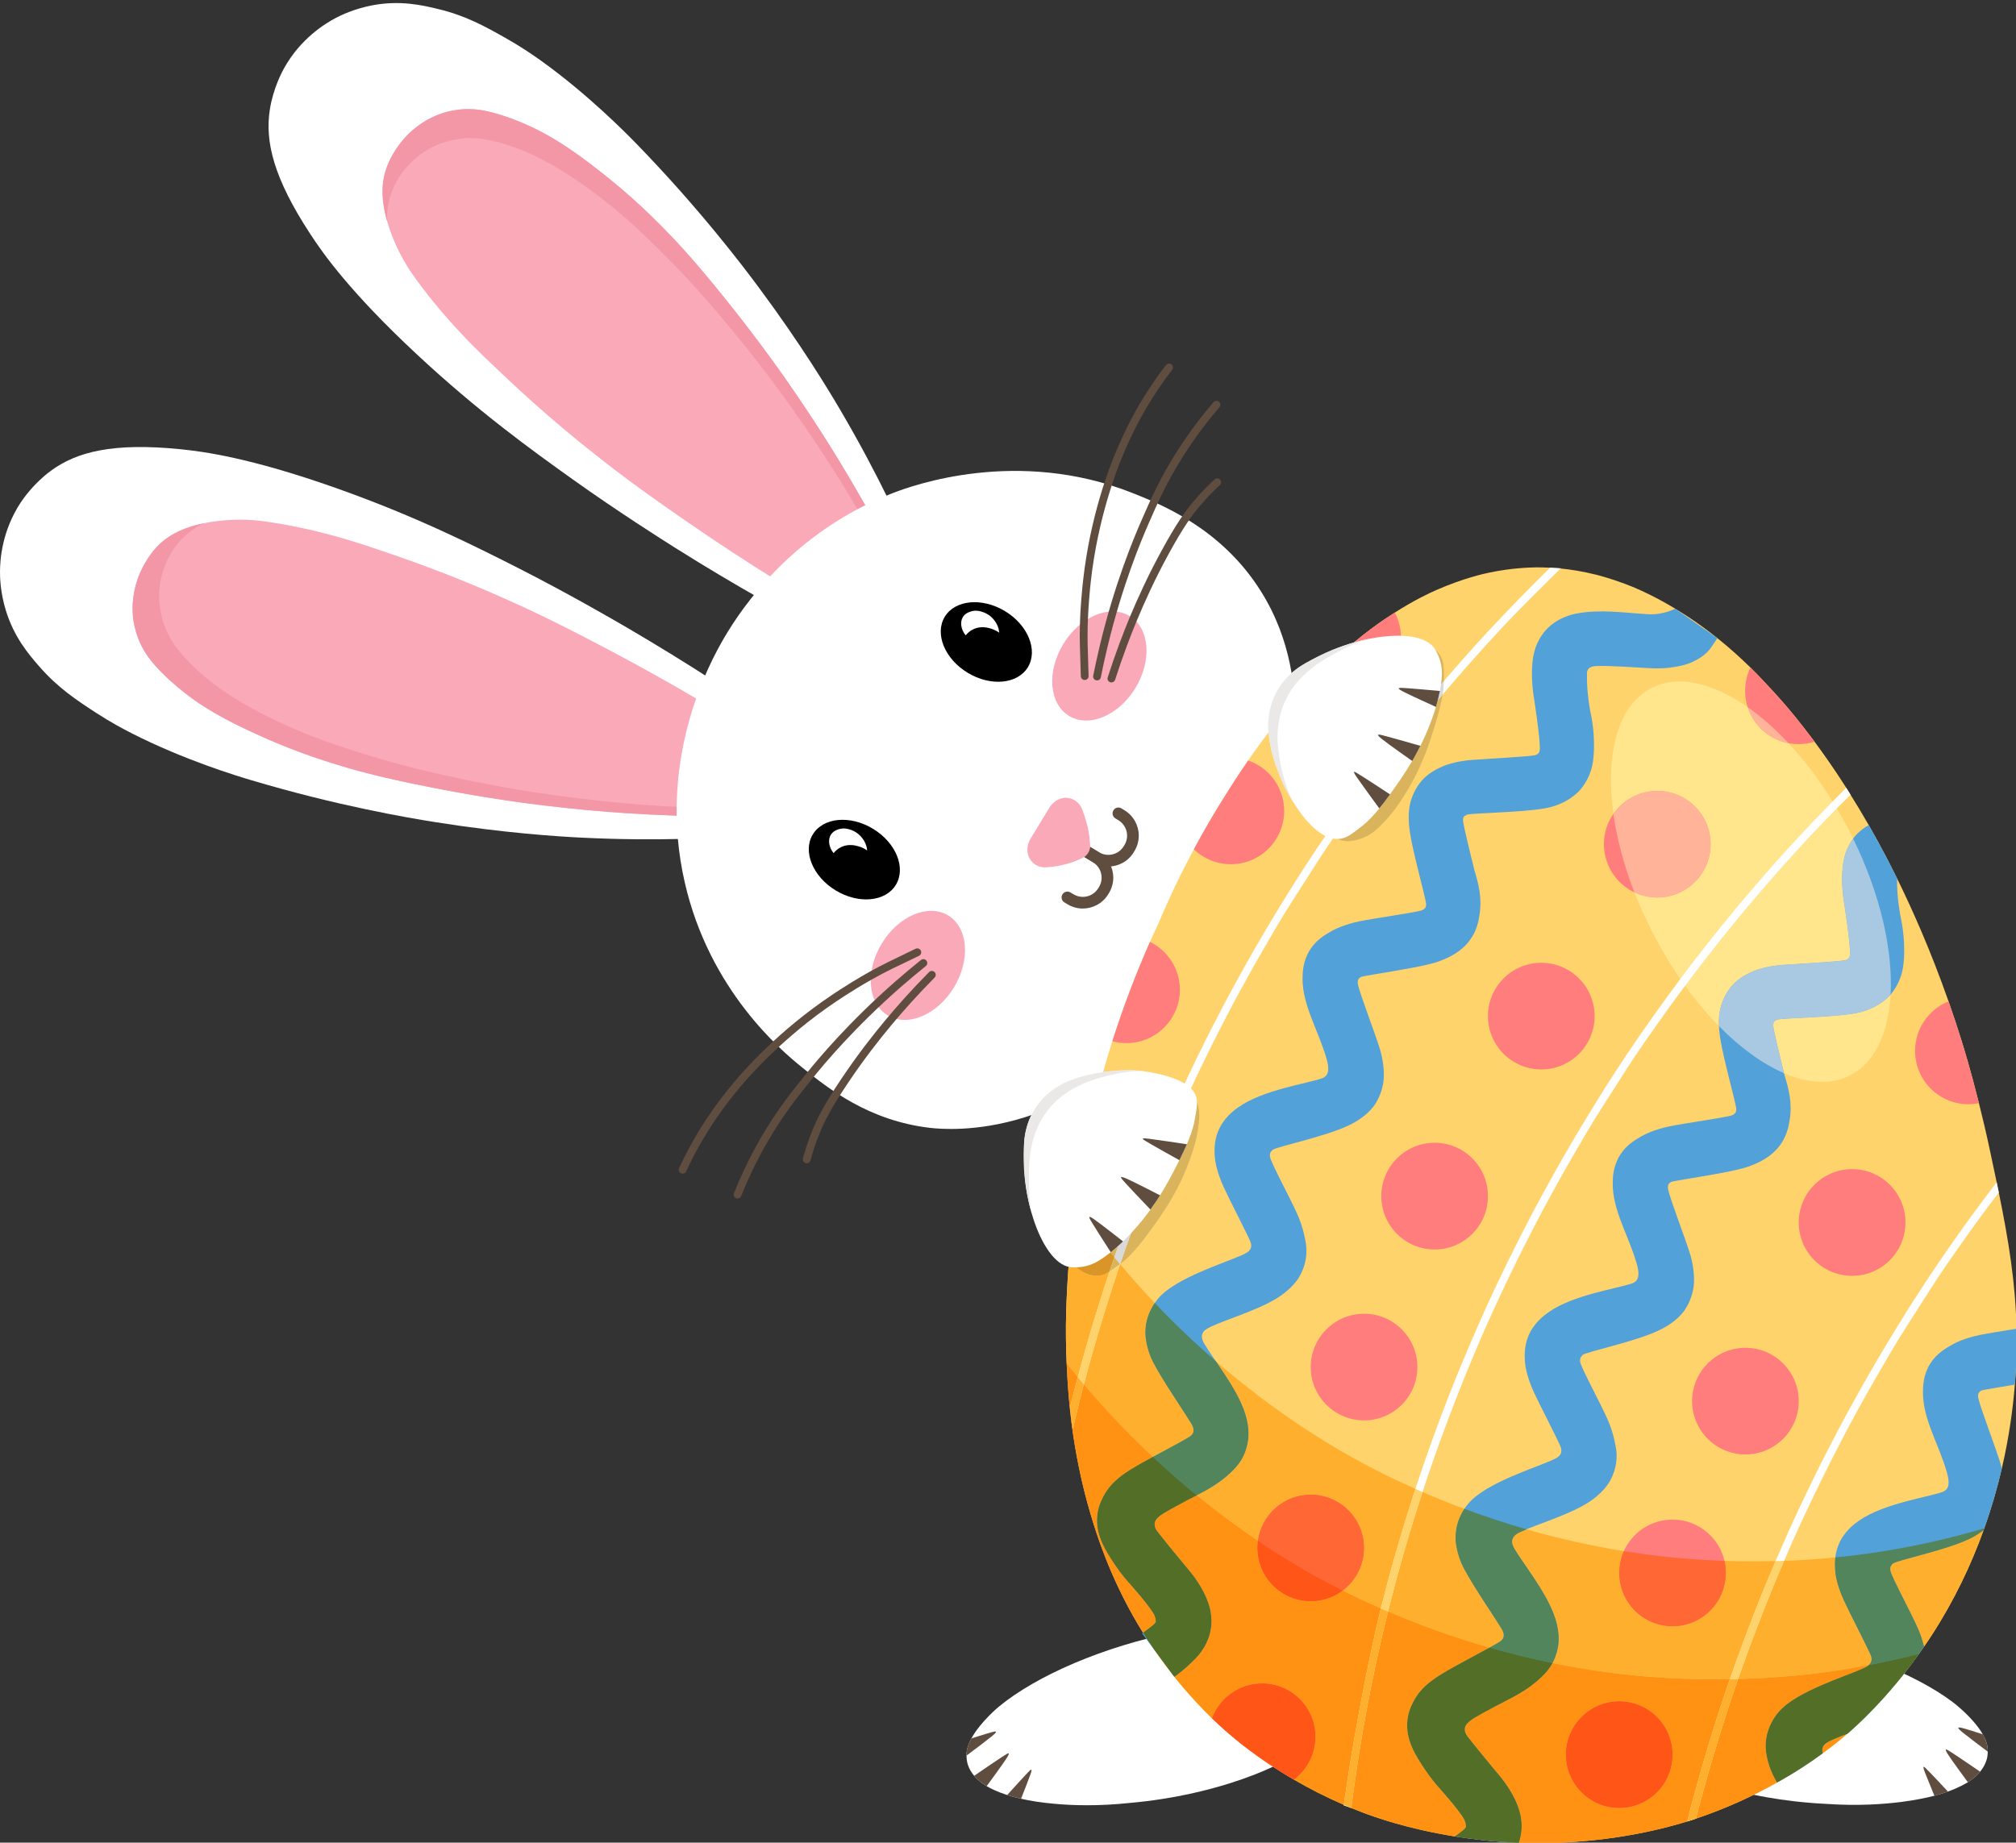 <?xml version="1.0" encoding="UTF-8"?>
<!DOCTYPE svg PUBLIC '-//W3C//DTD SVG 1.0//EN'
          'http://www.w3.org/TR/2001/REC-SVG-20010904/DTD/svg10.dtd'>
<svg height="121.5" preserveAspectRatio="xMidYMid meet" version="1.0" viewBox="-0.0 -0.2 132.9 121.5" width="132.9" xmlns="http://www.w3.org/2000/svg" xmlns:xlink="http://www.w3.org/1999/xlink" zoomAndPan="magnify"
><rect x="-0.0" y="-0.2" width="132.9" height="121.5" fill="#333333" stroke="none"/><defs
  ><clipPath id="a"
    ><path d="M 70 37 L 132.941 37 L 132.941 121.328 L 70 121.328 Z M 70 37"
    /></clipPath
    ><clipPath id="b"
    ><path d="M 92 54 L 126 54 L 126 121.328 L 92 121.328 Z M 92 54"
    /></clipPath
    ><clipPath id="c"
    ><path d="M 116 87 L 132.941 87 L 132.941 118 L 116 118 Z M 116 87"
    /></clipPath
    ><clipPath id="d"
    ><path d="M 89 106 L 115 106 L 115 121.328 L 89 121.328 Z M 89 106"
    /></clipPath
    ><clipPath id="e"
    ><path d="M 92 108 L 103 108 L 103 121.328 L 92 121.328 Z M 92 108"
    /></clipPath
  ></defs
  ><g
  ><g
    ><path d="M 49.969 39.191 C 48.48 38.344 46.621 37.25 44.516 35.926 C 43.609 35.355 40.762 33.551 37.773 31.422 C 35.043 29.473 31.504 26.922 27.445 23.133 C 23.082 19.062 21.301 16.527 20.465 15.246 C 18.035 11.539 17.457 9.133 17.789 7.02 C 18.008 5.621 18.602 4.523 18.715 4.32 C 19.809 2.34 21.434 1.355 22.125 0.988 C 22.465 0.812 23.344 0.375 24.574 0.145 C 26.383 -0.191 27.816 0.137 28.867 0.391 C 30.711 0.828 32.016 1.566 33.312 2.297 C 34.312 2.859 35.074 3.383 35.621 3.77 C 38.781 6.031 41.316 8.625 41.973 9.297 C 46.082 13.531 48.953 17.312 50.039 18.781 C 52.816 22.52 54.652 25.57 55.398 26.84 C 56.707 29.07 57.746 31.059 58.535 32.672 C 55.68 34.844 52.824 37.02 49.969 39.191" fill="#fff"
    /></g
    ><g
    ><path d="M 51.027 37.969 C 49.406 36.957 47.305 35.605 44.902 33.934 C 43.441 32.918 41.73 31.73 39.598 30.059 C 36.078 27.305 33.727 25.062 32.098 23.5 C 31.168 22.605 29.059 20.551 27.145 17.816 C 26.977 17.578 25.848 15.938 25.375 13.809 C 25.203 13.031 25.152 12.324 25.297 11.566 C 25.445 10.809 25.73 10.281 25.891 9.992 C 26.754 8.445 28.066 7.746 28.332 7.609 C 29.152 7.191 29.871 7.074 30.176 7.035 C 31.055 6.922 31.789 7.051 32.43 7.211 C 34.789 7.809 36.785 9.117 37.012 9.27 C 40.016 11.266 42.094 13.234 42.512 13.629 C 45.027 16.031 46.664 18.066 48.383 20.223 C 49.023 21.027 50.988 23.516 53.301 27.012 C 54.906 29.434 56.184 31.59 57.152 33.316 C 55.109 34.867 53.07 36.418 51.027 37.969" fill="#faa9b9"
    /></g
    ><g
    ><path d="M 25.52 14.379 C 25.508 14.047 25.523 13.574 25.652 13.031 C 26.023 11.465 27.055 10.512 27.504 10.145 C 28.727 9.148 30.023 8.984 30.488 8.934 C 30.969 8.879 32.023 8.816 34.082 9.578 C 34.871 9.871 36.906 10.695 39.965 13.121 C 41.398 14.258 42.371 15.207 43.305 16.121 C 45.723 18.484 47.363 20.473 48.535 21.902 C 49.414 22.973 51.508 25.574 53.906 29.191 C 55.074 30.953 56.008 32.488 56.695 33.664 C 56.848 33.551 57 33.434 57.152 33.316 C 57.152 33.316 56.695 32.508 56.066 31.438 C 55.062 29.727 54.238 28.449 53.934 27.98 C 52.906 26.387 51.98 25.051 51.262 24.043 C 50.859 23.484 49.555 21.676 47.715 19.387 C 45.836 17.055 44.742 15.891 44.461 15.594 C 43.711 14.805 43.105 14.219 42.852 13.977 C 42.277 13.422 41.195 12.391 39.711 11.223 C 38.641 10.383 37.516 9.496 35.859 8.586 C 35.762 8.531 34.113 7.637 32.32 7.184 C 32.012 7.105 31.656 7.031 31.211 7.004 C 30.84 6.984 30.074 6.977 29.188 7.258 C 28.891 7.352 27.668 7.766 26.625 8.957 C 26.309 9.316 25.359 10.492 25.238 11.965 C 25.172 12.75 25.344 13.648 25.352 13.699 C 25.406 13.98 25.469 14.215 25.52 14.379" fill="#f397a7"
    /></g
    ><g
    ><path d="M 46.746 44.504 C 45.305 43.578 43.477 42.438 41.328 41.18 C 40.402 40.641 37.488 38.949 34.219 37.285 C 31.227 35.766 27.332 33.809 22.094 31.961 C 16.465 29.973 13.395 29.57 11.871 29.418 C 7.461 28.98 5.059 29.582 3.34 30.852 C 2.199 31.695 1.504 32.727 1.375 32.918 C 0.125 34.809 0.004 36.703 0 37.484 C -0.004 37.867 0.02 38.852 0.383 40.043 C 0.922 41.805 1.875 42.926 2.586 43.742 C 3.828 45.168 5.082 45.988 6.332 46.801 C 7.293 47.426 8.109 47.859 8.707 48.164 C 12.172 49.922 15.645 50.973 16.543 51.238 C 22.199 52.926 26.879 53.723 28.684 54.008 C 33.281 54.738 36.836 54.957 38.305 55.031 C 40.891 55.16 43.133 55.16 44.93 55.117 C 45.535 51.578 46.141 48.043 46.746 44.504" fill="#fff"
    /></g
    ><g
    ><path d="M 46.152 46.012 C 44.504 45.039 42.336 43.801 39.742 42.445 C 38.164 41.617 36.324 40.652 33.855 39.531 C 29.785 37.684 26.707 36.637 24.57 35.918 C 23.348 35.504 20.551 34.586 17.238 34.152 C 16.953 34.113 14.973 33.871 12.867 34.438 C 12.098 34.645 11.449 34.926 10.844 35.406 C 10.242 35.887 9.906 36.387 9.727 36.66 C 8.75 38.141 8.738 39.625 8.738 39.93 C 8.746 40.848 8.977 41.539 9.082 41.828 C 9.391 42.66 9.84 43.25 10.281 43.742 C 11.902 45.559 13.988 46.727 14.227 46.855 C 17.383 48.594 20.09 49.527 20.633 49.715 C 23.926 50.836 26.488 51.344 29.195 51.871 C 30.203 52.066 33.32 52.656 37.488 53.094 C 40.379 53.395 42.883 53.531 44.859 53.59 C 45.289 51.066 45.723 48.539 46.152 46.012" fill="#faa9b9"
    /></g
    ><g
    ><path d="M 13.441 34.305 C 13.141 34.445 12.727 34.68 12.305 35.043 C 11.09 36.094 10.719 37.453 10.602 38.02 C 10.289 39.566 10.738 40.789 10.91 41.227 C 11.082 41.68 11.516 42.641 13.145 44.113 C 13.77 44.68 15.441 46.102 19.004 47.691 C 20.676 48.438 21.969 48.863 23.211 49.266 C 26.426 50.316 28.945 50.852 30.754 51.23 C 32.113 51.516 35.387 52.164 39.703 52.621 C 41.805 52.844 43.598 52.957 44.957 53.023 C 44.926 53.215 44.895 53.402 44.859 53.59 C 44.859 53.59 43.934 53.562 42.691 53.5 C 40.711 53.398 39.199 53.258 38.641 53.207 C 36.75 53.031 35.141 52.828 33.914 52.656 C 33.234 52.559 31.027 52.238 28.145 51.664 C 25.207 51.078 23.672 50.645 23.277 50.535 C 22.227 50.234 21.43 49.969 21.098 49.859 C 20.344 49.602 18.926 49.121 17.203 48.344 C 15.965 47.785 14.66 47.195 13.086 46.148 C 12.992 46.086 11.438 45.039 10.207 43.66 C 9.996 43.422 9.766 43.141 9.535 42.758 C 9.344 42.441 8.98 41.762 8.82 40.848 C 8.766 40.539 8.57 39.266 9.145 37.789 C 9.32 37.344 9.918 35.957 11.168 35.172 C 11.836 34.75 12.711 34.484 12.762 34.469 C 13.035 34.387 13.27 34.336 13.441 34.305" fill="#f397a7"
    /></g
    ><g
    ><path d="M 74.629 32.297 C 76.531 33.051 80.5 34.621 83.109 38.766 C 85.191 42.07 85.348 45.324 85.414 47.133 C 85.641 53.422 82.82 58.039 80.785 61.375 C 78.695 64.801 74.777 71.227 67.527 73.48 C 64.332 74.477 61.875 74.23 61.344 74.172 C 57.297 73.715 54.586 71.57 52.848 70.16 C 51.508 69.074 46.785 65.121 45.148 58.016 C 43.289 49.965 46.715 43.59 47.766 41.809 C 48.891 39.898 52.254 34.844 58.926 32.285 C 60.137 31.824 67.051 29.297 74.629 32.297" fill="#fff"
    /></g
    ><g
    ><path d="M 62.508 60.164 C 63.82 60.961 63.992 63.082 62.891 64.898 C 61.789 66.719 59.828 67.547 58.516 66.75 C 57.199 65.953 57.027 63.832 58.129 62.012 C 59.23 60.195 61.191 59.367 62.508 60.164" fill="#faa9b9"
    /></g
    ><g
    ><path d="M 88.43 111.426 C 88.324 112.559 87.699 113.426 87.543 113.629 C 86.797 114.621 85.816 115.23 85.082 115.676 C 84.715 115.898 83.477 116.625 81.094 117.379 C 79.68 117.824 77.422 118.418 74.539 118.676 C 72.375 118.91 70.656 118.844 69.512 118.738 C 68.629 118.66 67.906 118.543 67.312 118.406 C 66.965 118.328 66.66 118.246 66.395 118.16 C 66.035 118.043 65.746 117.93 65.512 117.82 C 65.336 117.738 65.18 117.656 65.043 117.574 C 64.688 117.363 64.461 117.16 64.293 116.977 L 64.219 116.891 C 63.895 116.504 63.797 116.156 63.773 116.055 C 63.773 116.055 63.715 115.84 63.715 115.562 L 63.723 115.324 C 63.758 115.031 63.871 114.727 64.039 114.426 C 64.633 113.332 65.852 112.328 65.852 112.328 C 68.305 110.309 72.715 108.359 77.602 107.402 C 80.797 106.773 82.496 106.91 83.324 107.016 C 84.266 107.137 85.801 107.352 86.996 108.262 C 88.574 109.457 88.469 111.027 88.43 111.426" fill="#fff" fill-rule="evenodd"
    /></g
    ><g
    ><path d="M 130.996 115.707 C 130.973 115.816 130.883 116.195 130.535 116.621 L 130.512 116.652 C 130.348 116.848 130.105 117.074 129.727 117.316 C 129.605 117.391 129.477 117.461 129.328 117.539 C 129.09 117.66 128.793 117.793 128.414 117.93 C 128.156 118.023 127.859 118.117 127.52 118.207 C 126.938 118.359 126.23 118.5 125.367 118.613 C 124.227 118.758 122.516 118.895 120.34 118.742 C 117.449 118.598 115.172 118.09 113.738 117.695 C 111.328 117.035 110.066 116.359 109.688 116.148 C 108.938 115.73 107.934 115.16 107.152 114.199 C 106.988 114 106.328 113.16 106.18 112.031 C 106.129 111.633 105.961 110.074 107.488 108.812 C 108.652 107.855 110.176 107.586 111.113 107.43 C 111.934 107.289 113.625 107.09 116.848 107.594 C 121.766 108.359 126.246 110.145 128.773 112.066 C 128.773 112.066 130.816 113.617 131.02 114.977 C 131.074 115.359 130.996 115.707 130.996 115.707" fill="#fff" fill-rule="evenodd"
    /></g
    ><g
    ><path d="M 74.469 40.422 C 75.785 41.219 75.957 43.34 74.855 45.16 C 73.754 46.977 71.793 47.805 70.477 47.008 C 69.16 46.211 68.988 44.09 70.094 42.27 C 71.195 40.453 73.152 39.625 74.469 40.422" fill="#faa9b9"
    /></g
    ><g
    ><path d="M 45.23 77.039 C 45.566 76.316 46.027 75.41 46.648 74.414 C 46.914 73.988 47.641 72.844 48.816 71.449 C 49.34 70.828 51.598 68.199 55.141 65.824 C 55.527 65.566 57.086 64.52 58.797 63.684 C 59.09 63.543 60.578 62.824 60.582 62.824 C 60.711 62.762 60.766 62.609 60.703 62.48 C 60.641 62.352 60.488 62.301 60.359 62.359 C 60.352 62.363 58.867 63.082 58.574 63.223 C 56.824 64.078 55.246 65.137 54.855 65.398 C 51.25 67.812 48.961 70.477 48.422 71.121 C 47.227 72.539 46.484 73.707 46.215 74.141 C 45.578 75.16 45.109 76.086 44.766 76.824 C 44.707 76.953 44.762 77.105 44.891 77.164 C 45.02 77.223 45.172 77.168 45.23 77.039" fill="#5f4d40"
    /></g
    ><g
    ><path d="M 48.859 78.668 C 49.242 77.711 49.809 76.441 50.637 75.023 C 51.645 73.289 52.566 72.137 53.582 70.879 C 54.316 69.973 56.316 67.566 59.391 64.875 C 60.055 64.297 60.621 63.832 61.031 63.5 C 61.145 63.41 61.16 63.25 61.07 63.141 C 60.984 63.027 60.82 63.012 60.711 63.102 C 60.297 63.434 59.723 63.906 59.055 64.488 C 55.945 67.207 53.926 69.637 53.18 70.559 C 52.168 71.816 51.219 72.996 50.191 74.766 C 49.352 76.211 48.773 77.5 48.383 78.477 C 48.332 78.605 48.395 78.758 48.527 78.809 C 48.656 78.863 48.805 78.797 48.859 78.668" fill="#5f4d40"
    /></g
    ><g
    ><path d="M 61.246 63.898 C 60.059 65.098 59.105 66.184 58.387 67.043 C 57.543 68.051 56.527 69.352 55.461 70.941 C 54.316 72.645 53.879 73.551 53.59 74.242 C 53.266 75.023 53.062 75.695 52.934 76.18 C 52.895 76.316 52.977 76.457 53.113 76.492 C 53.25 76.527 53.391 76.449 53.43 76.312 C 53.555 75.844 53.754 75.191 54.066 74.441 C 54.344 73.773 54.754 72.914 55.887 71.23 C 56.941 69.656 57.945 68.371 58.781 67.371 C 59.492 66.52 60.438 65.445 61.613 64.258 C 61.711 64.156 61.711 63.996 61.609 63.895 C 61.508 63.797 61.348 63.797 61.246 63.898" fill="#5f4d40"
    /></g
    ><g
    ><path d="M 76.863 23.875 C 76.363 24.52 75.766 25.363 75.152 26.395 C 74.891 26.84 74.203 28.035 73.496 29.754 C 73.176 30.527 71.871 33.789 71.398 38.102 C 71.352 38.52 71.18 40.062 71.18 41.77 C 71.18 41.98 71.184 42.191 71.191 42.406 C 71.199 42.73 71.25 44.379 71.25 44.387 C 71.254 44.531 71.375 44.641 71.516 44.637 C 71.656 44.633 71.77 44.512 71.762 44.371 C 71.762 44.367 71.711 42.715 71.703 42.391 C 71.699 42.184 71.695 41.977 71.695 41.77 C 71.695 40.094 71.863 38.57 71.906 38.16 C 72.375 33.918 73.66 30.699 73.969 29.949 C 74.664 28.262 75.34 27.086 75.594 26.656 C 76.195 25.645 76.781 24.816 77.27 24.188 C 77.355 24.074 77.336 23.914 77.223 23.828 C 77.109 23.738 76.949 23.762 76.863 23.875" fill="#5f4d40"
    /></g
    ><g
    ><path d="M 80 26.316 C 79.316 27.113 78.438 28.223 77.547 29.633 C 76.453 31.363 75.844 32.75 75.199 34.23 C 74.727 35.32 73.504 38.234 72.531 42.246 C 72.324 43.109 72.172 43.836 72.066 44.359 C 72.039 44.496 72.133 44.633 72.27 44.66 C 72.41 44.688 72.543 44.598 72.57 44.457 C 72.672 43.941 72.824 43.219 73.031 42.367 C 73.992 38.395 75.203 35.508 75.668 34.438 C 76.312 32.957 76.91 31.605 77.98 29.91 C 78.855 28.523 79.719 27.434 80.391 26.648 C 80.48 26.543 80.469 26.379 80.359 26.289 C 80.254 26.195 80.094 26.207 80 26.316" fill="#5f4d40"
    /></g
    ><g
    ><path d="M 73.512 44.621 C 74.023 43.027 74.535 41.695 74.965 40.668 C 75.465 39.469 76.137 37.98 77.043 36.32 C 78.016 34.539 78.586 33.773 79.051 33.219 C 79.57 32.594 80.059 32.117 80.414 31.789 C 80.52 31.695 80.523 31.531 80.43 31.43 C 80.332 31.324 80.172 31.316 80.066 31.414 C 79.699 31.75 79.195 32.242 78.656 32.891 C 78.172 33.469 77.574 34.273 76.594 36.074 C 75.676 37.754 74.996 39.258 74.488 40.473 C 74.059 41.508 73.539 42.855 73.023 44.465 C 72.98 44.598 73.055 44.742 73.188 44.785 C 73.324 44.828 73.469 44.754 73.512 44.621" fill="#5f4d40"
    /></g
    ><g
    ><path d="M 70.809 55.902 L 72.047 56.652 C 72.418 56.879 72.621 57.27 72.621 57.672 C 72.621 57.883 72.566 58.094 72.449 58.289 L 72.402 58.363 C 72.18 58.734 71.785 58.938 71.383 58.938 C 71.172 58.938 70.961 58.883 70.766 58.766 L 70.566 58.645 C 70.387 58.535 70.148 58.594 70.039 58.773 C 69.926 58.957 69.984 59.191 70.168 59.301 L 70.367 59.422 C 70.684 59.617 71.035 59.707 71.383 59.707 C 72.043 59.707 72.691 59.371 73.059 58.762 L 73.105 58.688 C 73.297 58.371 73.391 58.02 73.391 57.672 C 73.391 57.012 73.055 56.363 72.445 55.996 L 71.207 55.242 C 71.027 55.133 70.789 55.191 70.68 55.375 C 70.57 55.555 70.629 55.793 70.809 55.902" fill="#5f4d40"
    /></g
    ><g
    ><path d="M 73.527 53.762 L 73.727 53.883 C 74.098 54.109 74.301 54.5 74.301 54.902 C 74.301 55.113 74.246 55.324 74.129 55.52 L 74.082 55.594 C 73.859 55.965 73.469 56.168 73.062 56.168 C 72.852 56.168 72.641 56.113 72.449 55.996 L 71.207 55.246 C 71.027 55.133 70.789 55.191 70.68 55.375 C 70.57 55.555 70.629 55.793 70.809 55.902 L 72.047 56.652 C 72.363 56.848 72.719 56.938 73.062 56.938 C 73.727 56.938 74.371 56.602 74.742 55.992 L 74.785 55.918 C 74.98 55.602 75.07 55.25 75.07 54.902 C 75.074 54.242 74.734 53.594 74.129 53.227 L 73.926 53.102 C 73.746 52.992 73.508 53.051 73.398 53.234 C 73.289 53.414 73.348 53.652 73.527 53.762" fill="#5f4d40"
    /></g
    ><g
    ><path d="M 71.492 56.301 C 71.332 56.387 71.129 56.488 70.883 56.582 C 70.773 56.625 70.527 56.715 70.172 56.805 C 69.73 56.918 69.332 56.969 68.996 56.988 C 68.535 57.031 68.102 56.809 67.879 56.414 C 67.543 55.828 67.871 55.211 67.887 55.184 L 69.223 52.984 C 69.238 52.957 69.637 52.379 70.309 52.406 C 70.781 52.426 71.191 52.738 71.352 53.199 C 71.559 53.793 71.75 54.297 71.836 55.168 C 71.855 55.371 71.867 55.539 71.871 55.652 C 71.859 55.734 71.832 55.871 71.746 56.02 C 71.66 56.16 71.559 56.254 71.492 56.301" fill="#faa9b9"
    /></g
    ><g clip-path="url(#a)"
    ><path d="M 132.941 88.555 C 132.934 89.258 132.906 90.113 132.824 91.098 C 132.699 92.668 132.449 94.555 131.965 96.629 C 131.672 97.883 131.297 99.207 130.809 100.574 L 130.762 100.699 C 129.953 102.949 128.848 105.301 127.34 107.625 C 127.172 107.883 127.008 108.133 126.84 108.371 C 126.73 108.535 126.617 108.695 126.508 108.848 C 124.391 111.816 122.375 113.609 121.785 114.121 L 121.781 114.121 L 121.746 114.152 C 121.453 114.402 120.922 114.852 120.16 115.406 C 119.387 115.977 118.379 116.652 117.148 117.336 C 115.672 118.168 113.883 119.016 111.805 119.715 L 111.379 119.855 L 111.223 119.902 C 109.969 120.293 106.531 121.254 101.984 121.324 C 101.344 121.336 100.723 121.328 100.121 121.305 C 98.582 121.25 97.172 121.094 95.914 120.891 L 95.91 120.891 C 92.684 120.375 90.477 119.559 89.832 119.312 C 89.578 119.215 89.328 119.113 89.082 119.016 C 88.914 118.945 88.746 118.875 88.586 118.805 C 87.359 118.273 86.258 117.703 85.297 117.141 L 85.293 117.141 C 82.902 115.75 81.344 114.418 80.754 113.891 C 80.547 113.711 80.258 113.445 79.898 113.102 C 79.242 112.465 78.363 111.551 77.418 110.367 L 77.395 110.336 C 76.973 109.809 76.535 109.227 76.102 108.59 L 76.047 108.512 C 75.812 108.176 75.582 107.824 75.355 107.461 C 75.25 107.289 75.141 107.113 75.035 106.938 C 73.129 103.723 72.262 100.871 71.902 99.66 C 71.566 98.543 71.332 97.508 71.266 97.211 C 70.844 95.324 70.629 93.695 70.508 92.473 C 70.508 92.473 70.387 91.328 70.316 89.68 C 70.273 88.688 70.25 87.516 70.285 86.301 C 70.352 84.016 70.535 81.812 70.816 79.699 C 70.832 79.566 70.852 79.441 70.867 79.309 C 71.129 77.406 71.469 75.574 71.867 73.824 L 71.867 73.82 C 72.293 71.934 72.789 70.148 73.328 68.457 C 74.086 66.07 74.938 63.883 75.809 61.906 C 75.984 61.512 76.16 61.125 76.34 60.75 C 77.113 58.91 77.918 57.258 78.703 55.801 C 79.418 54.461 80.121 53.285 80.758 52.273 C 81.18 51.602 81.68 50.816 82.281 49.945 C 83.254 48.531 84.5 46.891 86.145 45.125 C 86.32 44.941 86.488 44.762 86.656 44.59 C 88.684 42.496 90.27 41.324 91.18 40.695 C 91.445 40.516 91.707 40.344 91.949 40.191 C 93.234 39.371 94.195 38.922 94.684 38.707 C 96.488 37.914 97.91 37.609 98.223 37.547 C 99.68 37.246 100.832 37.219 101.27 37.211 C 101.473 37.211 101.785 37.211 102.184 37.234 L 102.219 37.234 C 102.422 37.246 102.637 37.262 102.879 37.285 C 103.539 37.352 104.336 37.473 105.219 37.695 C 105.434 37.75 106.16 37.938 107.109 38.293 C 107.633 38.488 108.836 38.969 110.434 39.934 L 110.461 39.953 C 110.734 40.117 111.023 40.301 111.324 40.496 C 112.012 40.953 112.641 41.418 113.211 41.875 C 114.055 42.547 114.773 43.211 115.395 43.816 C 115.988 44.406 116.488 44.945 116.914 45.41 C 118.059 46.656 118.828 47.664 119.387 48.398 C 119.457 48.492 119.535 48.594 119.621 48.707 C 120.113 49.375 120.844 50.383 121.707 51.742 L 121.992 52.203 C 122.371 52.805 122.773 53.473 123.191 54.203 C 123.391 54.551 123.594 54.914 123.801 55.293 C 124.105 55.855 124.547 56.676 125.062 57.727 C 126.023 59.68 127.262 62.434 128.453 65.828 C 128.746 66.66 129.035 67.531 129.316 68.438 C 129.465 68.914 129.922 70.402 130.457 72.543 C 130.691 73.469 130.941 74.523 131.184 75.668 C 131.34 76.383 131.484 77.074 131.625 77.754 L 131.766 78.43 C 132.402 81.551 132.867 84.344 132.934 87.414 C 132.945 87.789 132.945 88.172 132.941 88.555" fill="#ffd36c"
    /></g
    ><g
    ><path d="M 77.418 110.367 C 77.699 110.168 78.078 109.871 78.496 109.469 C 78.816 109.16 78.992 108.988 79.188 108.707 C 79.344 108.488 79.75 107.898 79.844 107.051 C 79.863 106.867 79.887 106.535 79.805 106.078 C 79.762 105.82 79.551 104.746 78.367 103.324 C 78.215 103.137 77.113 101.828 76.332 100.828 C 76.25 100.727 76.09 100.516 76.117 100.258 C 76.152 99.906 76.52 99.672 77.266 99.262 C 77.965 98.871 78.48 98.609 78.688 98.504 C 79.539 98.066 80.344 97.645 81.129 96.902 C 81.508 96.543 81.77 96.215 81.965 95.812 C 82.008 95.727 82.168 95.383 82.25 94.934 C 82.332 94.496 82.379 93.738 81.965 92.668 C 81.359 91.105 79.977 89.398 79.402 88.422 C 79.328 88.301 79.168 88.02 79.262 87.75 C 79.316 87.594 79.441 87.496 79.523 87.445 C 80.195 86.996 82.664 86.316 84.113 85.441 C 85.211 84.777 85.613 84.074 85.711 83.887 C 85.805 83.707 86.086 83.172 86.121 82.438 C 86.145 82.016 86.078 81.691 85.996 81.309 C 85.848 80.629 85.637 80.121 85.535 79.887 C 85.062 78.816 83.805 76.508 83.727 76.098 C 83.691 75.918 83.75 75.789 83.75 75.789 L 83.879 75.629 C 84.16 75.398 87.293 74.777 88.914 74.004 C 90.098 73.441 90.555 72.758 90.664 72.59 C 91.098 71.914 91.191 71.207 91.203 71.102 C 91.254 70.688 91.219 70.34 91.195 70.082 C 91.145 69.613 91.047 69.254 90.988 69.047 C 90.684 68.012 89.664 65.391 89.523 64.734 C 89.504 64.633 89.477 64.461 89.574 64.332 C 89.652 64.227 89.777 64.199 89.828 64.188 C 90.398 64.059 92.953 63.691 94.207 63.379 C 94.469 63.312 94.711 63.254 95.027 63.125 C 95.441 62.957 96.312 62.605 96.91 61.773 C 97.352 61.172 97.461 60.57 97.527 60.16 C 97.723 58.996 97.453 58.039 97.207 57.215 C 96.785 55.531 96.5 54.285 96.457 54 C 96.441 53.883 96.434 53.727 96.527 53.621 L 96.695 53.52 C 97.098 53.406 100.219 53.375 101.766 53.113 C 102.078 53.062 102.719 52.934 103.379 52.531 C 103.77 52.289 104.008 52.051 104.102 51.953 C 104.191 51.859 104.473 51.547 104.703 51.051 C 104.965 50.5 105.043 49.973 105.07 49.414 C 105.133 48.164 104.93 47.141 104.859 46.809 C 104.859 46.809 104.582 45.508 104.617 44.191 C 104.617 44.145 104.621 44.031 104.695 43.934 C 104.816 43.758 105.062 43.73 105.195 43.719 C 105.91 43.668 108.094 43.828 108.82 43.863 C 109.164 43.879 110.004 43.902 110.906 43.676 C 111.133 43.617 111.379 43.543 111.648 43.41 C 111.871 43.301 112.285 43.094 112.652 42.684 C 112.652 42.684 112.801 42.516 113.215 41.875 L 110.434 39.938 C 110.434 39.938 109.621 40.363 108.648 40.301 C 106.93 40.195 105.512 39.965 103.938 40.254 C 103.77 40.285 103.496 40.344 103.172 40.477 C 102.934 40.578 102.344 40.828 101.84 41.422 C 101.766 41.508 101.535 41.793 101.34 42.219 C 101.285 42.348 101.16 42.641 101.082 43.055 C 100.867 44.219 101.086 45.586 101.086 45.586 C 101.086 45.586 101.57 48.637 101.504 49.258 C 101.492 49.379 101.43 49.457 101.43 49.457 C 101.348 49.562 101.219 49.59 101.172 49.602 C 100.762 49.688 97.715 49.855 97.098 49.902 C 95.867 49.996 95.199 50.281 94.914 50.418 C 94.227 50.742 93.883 51.102 93.77 51.227 C 93.668 51.336 93.266 51.789 93.027 52.539 C 92.934 52.832 92.77 53.484 92.938 54.633 C 93.145 56.055 93.957 58.887 94.008 59.371 C 94.016 59.418 94.027 59.539 93.961 59.648 C 93.883 59.777 93.734 59.824 93.656 59.848 C 93.145 59.988 90.59 60.352 89.629 60.547 C 88.562 60.77 87.961 61.094 87.777 61.195 C 87.367 61.426 86.781 61.766 86.363 62.418 C 85.887 63.16 85.871 63.93 85.867 64.32 C 85.859 66.102 86.918 67.75 87.453 69.625 C 87.617 70.203 87.656 70.727 87.148 70.902 C 86.113 71.266 83.27 71.656 81.637 72.809 C 81.336 73.02 80.645 73.523 80.289 74.426 C 80.023 75.105 80.059 75.727 80.082 76.066 C 80.094 76.246 80.152 76.938 80.664 78.066 C 81.035 78.883 82.141 81.008 82.406 81.617 C 82.441 81.703 82.527 81.902 82.457 82.098 C 82.426 82.176 82.363 82.289 82.195 82.395 C 81.555 82.801 78.531 83.672 76.953 84.863 C 76.719 85.039 76.469 85.258 76.23 85.57 C 76.086 85.762 75.594 86.422 75.516 87.395 C 75.473 87.949 75.582 88.383 75.66 88.695 C 75.789 89.176 75.965 89.527 76.082 89.746 C 76.691 90.898 78.078 92.914 78.531 93.664 C 78.594 93.77 78.734 94.012 78.664 94.25 C 78.629 94.359 78.539 94.461 78.367 94.566 C 77.809 94.918 75.531 96.082 74.672 96.613 C 74.012 97.023 73.238 97.516 72.738 98.473 C 72.621 98.695 72.406 99.113 72.34 99.695 C 72.188 100.996 72.895 102.062 73.492 102.965 C 73.906 103.59 74.332 104.062 74.391 104.129 C 74.391 104.129 75.707 105.594 76.059 106.219 C 76.133 106.348 76.164 106.484 76.164 106.484 L 76.195 106.711 C 76.18 106.824 76.105 106.891 75.785 107.133 C 75.543 107.32 75.293 107.5 75.293 107.5 C 76.004 108.457 76.711 109.414 77.418 110.367" fill="#52a1d9"
    /></g
    ><g clip-path="url(#b)"
    ><path d="M 125.52 62.934 C 125.488 63.492 125.41 64.02 125.152 64.57 C 124.922 65.066 124.637 65.375 124.551 65.469 C 124.453 65.57 124.219 65.809 123.824 66.047 C 123.168 66.449 122.527 66.578 122.211 66.633 C 120.664 66.891 117.547 66.922 117.145 67.039 L 116.973 67.141 C 116.883 67.242 116.891 67.402 116.906 67.516 C 116.949 67.805 117.234 69.047 117.652 70.734 C 117.902 71.559 118.172 72.516 117.977 73.68 C 117.906 74.086 117.797 74.688 117.359 75.293 C 116.758 76.121 115.887 76.477 115.477 76.641 C 115.156 76.77 114.914 76.832 114.656 76.895 C 113.398 77.211 110.848 77.578 110.277 77.703 C 110.227 77.715 110.098 77.746 110.02 77.852 C 109.926 77.98 109.949 78.152 109.973 78.254 C 110.113 78.91 111.129 81.527 111.438 82.566 C 111.496 82.77 111.594 83.133 111.641 83.602 C 111.668 83.859 111.703 84.207 111.652 84.617 C 111.641 84.727 111.547 85.434 111.109 86.109 C 111.004 86.277 110.547 86.961 109.363 87.52 C 107.742 88.293 104.605 88.918 104.324 89.148 L 104.199 89.309 C 104.199 89.309 104.141 89.438 104.172 89.617 C 104.254 90.027 105.512 92.336 105.98 93.402 C 106.086 93.641 106.297 94.148 106.441 94.828 C 106.523 95.211 106.59 95.531 106.57 95.953 C 106.531 96.691 106.254 97.227 106.16 97.406 C 106.059 97.59 105.66 98.297 104.559 98.961 C 103.109 99.836 100.641 100.516 99.969 100.961 C 99.891 101.016 99.766 101.113 99.711 101.27 C 99.613 101.539 99.777 101.82 99.848 101.941 C 100.426 102.918 101.809 104.625 102.41 106.184 C 102.828 107.258 102.781 108.016 102.699 108.453 C 102.613 108.902 102.453 109.242 102.41 109.332 C 102.219 109.734 101.957 110.059 101.574 110.422 C 100.793 111.16 99.988 111.582 99.133 112.023 C 98.926 112.129 98.41 112.391 97.711 112.777 C 96.969 113.191 96.598 113.426 96.562 113.777 C 96.539 114.031 96.695 114.242 96.781 114.348 C 97.562 115.348 98.66 116.656 98.816 116.844 C 100 118.266 100.211 119.336 100.254 119.598 C 100.336 120.055 100.309 120.387 100.289 120.566 C 100.258 120.84 100.199 121.09 100.121 121.305 C 98.582 121.25 97.172 121.094 95.914 120.891 C 96.004 120.828 96.121 120.742 96.234 120.652 C 96.555 120.41 96.629 120.34 96.641 120.23 L 96.613 120 C 96.613 120 96.578 119.867 96.508 119.738 C 96.156 119.109 94.836 117.645 94.836 117.645 C 94.777 117.582 94.355 117.105 93.941 116.484 C 93.34 115.578 92.633 114.516 92.785 113.211 C 92.852 112.633 93.066 112.211 93.184 111.988 C 93.684 111.031 94.461 110.543 95.121 110.133 C 95.98 109.602 98.258 108.434 98.816 108.086 C 98.984 107.977 99.078 107.879 99.109 107.77 C 99.18 107.531 99.043 107.289 98.98 107.184 C 98.523 106.434 97.137 104.414 96.527 103.266 C 96.41 103.043 96.234 102.691 96.109 102.211 C 96.027 101.902 95.918 101.469 95.965 100.914 C 96.039 99.941 96.531 99.281 96.68 99.086 C 96.918 98.777 97.168 98.559 97.402 98.383 C 98.98 97.188 102.004 96.32 102.645 95.914 C 102.812 95.809 102.875 95.695 102.902 95.617 C 102.973 95.418 102.891 95.219 102.855 95.137 C 102.59 94.523 101.484 92.402 101.109 91.586 C 100.598 90.457 100.543 89.766 100.527 89.586 C 100.508 89.246 100.469 88.625 100.734 87.945 C 101.09 87.043 101.785 86.539 102.086 86.324 C 103.715 85.176 106.559 84.781 107.598 84.422 C 108.102 84.246 108.066 83.719 107.902 83.145 C 107.367 81.27 106.305 79.621 106.316 77.84 C 106.316 77.445 106.336 76.68 106.812 75.938 C 107.23 75.285 107.816 74.945 108.227 74.715 C 108.41 74.613 109.008 74.285 110.074 74.066 C 111.039 73.867 113.594 73.508 114.102 73.363 C 114.184 73.34 114.328 73.297 114.406 73.164 C 114.473 73.055 114.461 72.934 114.457 72.887 C 114.402 72.406 113.594 69.574 113.383 68.152 C 113.219 67.004 113.383 66.352 113.477 66.055 C 113.715 65.305 114.117 64.852 114.215 64.746 C 114.328 64.621 114.676 64.262 115.359 63.938 C 115.648 63.797 116.316 63.512 117.547 63.422 C 118.16 63.375 121.211 63.207 121.617 63.117 C 121.664 63.105 121.793 63.082 121.875 62.977 C 121.875 62.977 121.941 62.898 121.953 62.773 C 122.016 62.156 121.531 59.102 121.531 59.102 C 121.531 59.102 121.312 57.734 121.531 56.574 C 121.605 56.16 121.73 55.863 121.789 55.738 C 121.98 55.309 122.215 55.027 122.285 54.941 C 122.59 54.586 122.922 54.352 123.191 54.203 C 123.391 54.551 123.594 54.914 123.801 55.293 C 124.105 55.855 124.547 56.676 125.062 57.727 C 125.031 59.035 125.309 60.328 125.309 60.328 C 125.379 60.66 125.578 61.684 125.52 62.934" fill="#52a1d9"
    /></g
    ><g clip-path="url(#c)"
    ><path d="M 130.469 91.609 C 130.371 91.738 130.398 91.91 130.422 92.012 C 130.562 92.668 131.578 95.285 131.883 96.324 C 131.906 96.402 131.934 96.508 131.965 96.629 C 131.664 97.922 131.27 99.289 130.762 100.699 C 130.516 100.891 130.203 101.094 129.812 101.281 C 128.188 102.051 125.055 102.676 124.773 102.906 L 124.645 103.066 C 124.645 103.066 124.586 103.195 124.621 103.371 C 124.703 103.785 125.961 106.094 126.43 107.16 C 126.52 107.371 126.699 107.797 126.84 108.371 C 124.605 111.621 122.406 113.582 121.785 114.121 L 121.781 114.121 C 121.172 114.352 120.668 114.555 120.414 114.719 C 120.336 114.773 120.215 114.867 120.156 115.027 C 120.113 115.156 120.125 115.289 120.16 115.406 C 119.387 115.977 118.379 116.652 117.148 117.336 C 117.086 117.227 117.027 117.121 116.973 117.023 C 116.859 116.801 116.684 116.449 116.559 115.969 C 116.477 115.66 116.367 115.227 116.41 114.672 C 116.488 113.699 116.98 113.039 117.125 112.844 C 117.363 112.531 117.617 112.316 117.848 112.137 C 119.43 110.945 122.449 110.078 123.094 109.672 C 123.258 109.562 123.324 109.453 123.348 109.375 C 123.422 109.176 123.34 108.977 123.305 108.895 C 123.035 108.285 121.934 106.16 121.559 105.344 C 121.043 104.215 120.988 103.523 120.977 103.344 C 120.953 103 120.918 102.383 121.184 101.703 C 121.539 100.797 122.23 100.297 122.531 100.082 C 124.164 98.934 127.008 98.543 128.043 98.18 C 128.551 98.004 128.512 97.48 128.348 96.902 C 127.816 95.027 126.754 93.379 126.766 91.598 C 126.77 91.203 126.781 90.438 127.258 89.695 C 127.676 89.043 128.266 88.703 128.672 88.473 C 128.855 88.367 129.457 88.043 130.523 87.824 C 131.047 87.715 132.051 87.559 132.934 87.414 C 132.945 87.789 132.945 88.172 132.941 88.555 C 132.934 89.258 132.906 90.113 132.824 91.098 C 131.891 91.258 131.027 91.395 130.727 91.461 C 130.672 91.473 130.547 91.5 130.469 91.609" fill="#52a1d9"
    /></g
    ><g
    ><path d="M 102.184 37.234 C 101.363 38.035 100.676 38.734 100.137 39.289 C 98.508 40.961 97.348 42.246 97.039 42.59 C 96.836 42.816 96.207 43.516 95.395 44.457 C 93.648 46.488 92.332 48.16 91.746 48.914 C 88.547 53.02 86.34 56.426 85.387 57.934 C 85.309 58.055 84.996 58.551 84.582 59.223 C 82.73 62.234 81.422 64.645 80.727 65.957 C 80.57 66.258 80.281 66.809 79.922 67.508 C 79.125 69.07 78.5 70.379 78.07 71.297 C 77.488 72.543 77.004 73.633 76.625 74.516 C 76.121 75.68 75.75 76.602 75.566 77.047 C 75.379 77.516 74.988 78.492 74.52 79.75 C 73.953 81.262 73.539 82.465 73.324 83.094 C 73.152 83.598 72.727 84.859 72.227 86.496 C 72.066 87.012 71.844 87.754 71.59 88.648 C 71.332 89.547 71.152 90.207 71.051 90.586 C 70.828 91.414 70.734 91.801 70.68 92.023 L 70.539 92.617 C 70.602 93.082 70.664 93.547 70.727 94.012 C 70.895 93.297 71.043 92.688 71.16 92.215 C 71.223 91.965 71.504 90.852 71.918 89.363 C 71.918 89.363 71.973 89.176 72.02 89.004 C 72.434 87.527 73.379 84.359 74.5 81.289 C 74.578 81.078 74.699 80.742 74.84 80.367 C 74.996 79.949 75.398 78.875 75.809 77.828 C 76.531 75.996 77.211 74.445 77.383 74.051 C 77.594 73.562 78.477 71.559 79.773 68.949 C 80.48 67.52 81.043 66.453 81.215 66.133 C 81.488 65.613 82.25 64.188 83.309 62.359 C 83.934 61.277 84.508 60.285 85.148 59.289 C 85.254 59.121 85.727 58.391 86.387 57.348 C 86.648 56.938 86.629 56.965 86.715 56.836 C 87.48 55.637 88.156 54.672 88.781 53.785 C 89.371 52.953 89.82 52.332 89.918 52.199 C 91.969 49.391 93.688 47.293 94.316 46.535 C 94.484 46.332 95.078 45.621 95.871 44.703 C 96.863 43.551 97.641 42.695 97.898 42.41 C 98.473 41.777 99.055 41.137 99.871 40.297 C 100.465 39.684 100.984 39.164 101.953 38.203 C 102.344 37.816 102.668 37.492 102.895 37.27 C 102.656 37.258 102.422 37.246 102.184 37.234" fill="#fff"
    /></g
    ><g
    ><path d="M 121.992 52.203 C 121.242 52.949 120.777 53.41 120.262 53.945 C 119.449 54.785 118.867 55.426 118.293 56.059 C 118.031 56.344 117.258 57.199 116.262 58.352 C 115.469 59.27 114.879 59.98 114.707 60.188 C 114.082 60.945 112.359 63.039 110.312 65.852 C 110.215 65.98 109.762 66.602 109.176 67.438 C 108.551 68.32 107.875 69.285 107.105 70.484 C 107.023 70.617 107.043 70.586 106.781 70.996 C 106.117 72.039 105.645 72.77 105.539 72.938 C 104.902 73.934 104.328 74.926 103.699 76.012 C 102.645 77.84 101.883 79.262 101.605 79.785 C 101.438 80.105 100.875 81.168 100.164 82.598 C 98.867 85.207 97.988 87.215 97.773 87.699 C 97.602 88.094 96.926 89.645 96.203 91.48 C 95.789 92.527 95.387 93.598 95.234 94.016 C 95.094 94.391 94.969 94.727 94.895 94.934 C 93.773 98.012 92.828 101.176 92.414 102.652 C 92.363 102.824 92.312 103.012 92.312 103.012 C 92.051 103.945 91.797 104.895 91.555 105.863 C 90.402 110.445 89.609 114.848 89.082 119.016 C 88.914 118.957 88.746 118.898 88.578 118.844 L 88.586 118.805 C 88.789 117.375 88.977 116.207 89.109 115.41 C 89.109 115.41 90.027 109.871 91.074 105.672 C 91.258 104.945 91.445 104.234 91.445 104.234 C 91.547 103.855 91.723 103.195 91.98 102.297 C 92.238 101.402 92.461 100.66 92.617 100.145 C 93.121 98.508 93.547 97.246 93.719 96.742 C 93.93 96.113 94.348 94.91 94.91 93.402 C 95.383 92.141 95.773 91.164 95.961 90.699 C 96.145 90.25 96.516 89.332 97.02 88.164 C 97.398 87.281 97.879 86.191 98.461 84.945 C 98.891 84.027 99.52 82.719 100.316 81.156 C 100.672 80.457 100.961 79.902 101.121 79.605 C 101.812 78.293 103.121 75.887 104.977 72.871 C 105.387 72.199 105.703 71.703 105.777 71.582 C 106.73 70.074 108.938 66.668 112.141 62.559 C 112.723 61.809 114.039 60.137 115.789 58.109 C 116.598 57.164 117.227 56.461 117.43 56.238 C 117.738 55.895 118.902 54.609 120.527 52.938 C 120.863 52.594 121.258 52.191 121.707 51.742 L 121.992 52.203" fill="#fff"
    /></g
    ><g
    ><path d="M 131.766 78.43 C 131.34 78.988 130.891 79.59 130.426 80.23 C 130.328 80.359 129.875 80.98 129.289 81.816 C 128.66 82.703 127.988 83.664 127.219 84.863 C 127.137 84.996 127.156 84.965 126.895 85.375 C 126.23 86.418 125.758 87.148 125.652 87.32 C 125.016 88.312 124.441 89.305 123.812 90.391 C 122.758 92.219 121.992 93.641 121.719 94.164 C 121.551 94.484 120.988 95.547 120.277 96.977 C 118.98 99.59 118.098 101.594 117.887 102.078 C 117.715 102.473 117.039 104.027 116.316 105.859 C 115.902 106.906 115.5 107.977 115.344 108.395 C 115.207 108.77 115.078 109.105 115.008 109.316 C 113.883 112.391 112.941 115.559 112.527 117.031 C 112.477 117.203 112.426 117.391 112.426 117.391 C 112.211 118.152 112.004 118.93 111.805 119.715 L 111.379 119.855 L 111.223 119.902 C 111.391 119.23 111.555 118.613 111.555 118.613 C 111.66 118.234 111.836 117.574 112.094 116.676 C 112.348 115.781 112.574 115.039 112.73 114.523 C 113.23 112.887 113.656 111.625 113.828 111.121 C 114.043 110.492 114.461 109.289 115.023 107.781 C 115.496 106.52 115.887 105.543 116.074 105.078 C 116.254 104.629 116.629 103.707 117.133 102.543 C 117.512 101.66 117.992 100.57 118.574 99.328 C 119.004 98.406 119.629 97.098 120.426 95.535 C 120.785 94.836 121.074 94.285 121.234 93.984 C 121.926 92.672 123.234 90.266 125.09 87.25 C 125.5 86.578 125.816 86.082 125.891 85.961 C 126.781 84.555 128.762 81.492 131.625 77.754 L 131.766 78.43" fill="#fff"
    /></g
    ><g
    ><path d="M 112.77 55.465 C 112.77 57.406 111.195 58.98 109.254 58.98 C 107.312 58.98 105.734 57.406 105.734 55.465 C 105.734 53.523 107.312 51.949 109.254 51.949 C 111.195 51.949 112.77 53.523 112.77 55.465" fill="#ff7d7d"
    /></g
    ><g
    ><path d="M 84.656 53.27 C 84.656 55.211 83.086 56.785 81.141 56.785 C 80.191 56.785 79.336 56.41 78.703 55.801 C 79.418 54.461 80.121 53.285 80.758 52.273 C 81.18 51.602 81.68 50.816 82.281 49.945 C 83.664 50.418 84.656 51.727 84.656 53.27" fill="#ff7d7d"
    /></g
    ><g
    ><path d="M 77.781 65.062 C 77.781 67.004 76.203 68.582 74.262 68.582 C 73.938 68.582 73.625 68.539 73.328 68.457 C 74.086 66.07 74.938 63.883 75.809 61.906 C 76.977 62.477 77.781 63.676 77.781 65.062" fill="#ff7d7d"
    /></g
    ><g
    ><path d="M 73.031 76.434 C 73.031 77.914 72.113 79.18 70.816 79.699 C 71.086 77.652 71.441 75.691 71.867 73.824 C 72.582 74.465 73.031 75.398 73.031 76.434" fill="#ff7d7d"
    /></g
    ><g
    ><path d="M 92.355 41.836 C 92.355 43.777 90.785 45.352 88.84 45.352 C 88.012 45.352 87.254 45.066 86.656 44.59 C 88.684 42.496 90.27 41.324 91.18 40.695 C 91.445 40.516 91.707 40.344 91.949 40.191 C 92.211 40.684 92.355 41.242 92.355 41.836" fill="#ff7d7d"
    /></g
    ><g
    ><path d="M 125.613 80.406 C 125.613 82.352 124.039 83.926 122.098 83.926 C 120.152 83.926 118.578 82.352 118.578 80.406 C 118.578 78.465 120.152 76.891 122.098 76.891 C 124.039 76.891 125.613 78.465 125.613 80.406" fill="#ff7d7d"
    /></g
    ><g
    ><path d="M 130.457 72.543 C 130.23 72.586 130 72.609 129.762 72.609 C 127.82 72.609 126.246 71.035 126.246 69.094 C 126.246 67.613 127.16 66.348 128.453 65.828 C 128.746 66.66 129.035 67.531 129.316 68.438 C 129.465 68.914 129.922 70.402 130.457 72.543" fill="#ff7d7d"
    /></g
    ><g
    ><path d="M 113.773 103.52 C 113.773 105.461 112.199 107.035 110.258 107.035 C 108.316 107.035 106.742 105.461 106.742 103.52 C 106.742 101.574 108.316 100 110.258 100 C 112.199 100 113.773 101.574 113.773 103.52" fill="#ff7d7d"
    /></g
    ><g
    ><path d="M 110.258 115.496 C 110.258 117.441 108.684 119.016 106.742 119.016 C 104.801 119.016 103.227 117.441 103.227 115.496 C 103.227 113.555 104.801 111.98 106.742 111.98 C 108.684 111.98 110.258 113.555 110.258 115.496" fill="#ff7d7d"
    /></g
    ><g
    ><path d="M 118.578 92.188 C 118.578 94.129 117.004 95.703 115.062 95.703 C 113.121 95.703 111.547 94.129 111.547 92.188 C 111.547 90.246 113.121 88.672 115.062 88.672 C 117.004 88.672 118.578 90.246 118.578 92.188" fill="#ff7d7d"
    /></g
    ><g
    ><path d="M 119.621 48.707 C 119.285 48.812 118.926 48.867 118.559 48.867 C 116.613 48.867 115.043 47.293 115.043 45.352 C 115.043 44.801 115.168 44.281 115.395 43.816 C 115.988 44.406 116.488 44.945 116.914 45.41 C 118.059 46.656 118.828 47.664 119.387 48.398 C 119.457 48.492 119.535 48.594 119.621 48.707" fill="#ff7d7d"
    /></g
    ><g
    ><path d="M 105.121 66.801 C 105.121 68.742 103.551 70.316 101.605 70.316 C 99.664 70.316 98.09 68.742 98.09 66.801 C 98.09 64.859 99.664 63.285 101.605 63.285 C 103.551 63.285 105.121 64.859 105.121 66.801" fill="#ff7d7d"
    /></g
    ><g
    ><path d="M 98.09 78.672 C 98.09 80.613 96.516 82.188 94.574 82.188 C 92.633 82.188 91.059 80.613 91.059 78.672 C 91.059 76.727 92.633 75.152 94.574 75.152 C 96.516 75.152 98.09 76.727 98.09 78.672" fill="#ff7d7d"
    /></g
    ><g
    ><path d="M 93.438 89.941 C 93.438 91.883 91.863 93.457 89.922 93.457 C 87.98 93.457 86.406 91.883 86.406 89.941 C 86.406 88 87.98 86.426 89.922 86.426 C 91.863 86.426 93.438 88 93.438 89.941" fill="#ff7d7d"
    /></g
    ><g
    ><path d="M 89.922 101.867 C 89.922 103.809 88.348 105.383 86.406 105.383 C 84.465 105.383 82.891 103.809 82.891 101.867 C 82.891 99.926 84.465 98.352 86.406 98.352 C 88.348 98.352 89.922 99.926 89.922 101.867" fill="#ff7d7d"
    /></g
    ><g
    ><path d="M 86.715 114.316 C 86.715 115.473 86.16 116.5 85.297 117.141 L 85.293 117.141 C 82.902 115.75 81.344 114.418 80.754 113.891 C 80.547 113.711 80.258 113.445 79.898 113.102 C 80.395 111.758 81.684 110.801 83.199 110.801 C 85.145 110.801 86.715 112.375 86.715 114.316" fill="#ff7d7d"
    /></g
    ><g
    ><path d="M 113.07 110.531 C 111.699 110.531 110.211 110.484 108.637 110.355 C 106.422 110.176 104.316 109.859 102.348 109.457 C 102.371 109.414 102.391 109.371 102.41 109.332 C 102.453 109.242 102.613 108.902 102.699 108.453 C 102.781 108.016 102.828 107.258 102.41 106.184 C 101.809 104.625 100.426 102.918 99.848 101.941 C 99.777 101.82 99.613 101.539 99.711 101.27 C 99.766 101.113 99.891 101.016 99.969 100.961 C 100.113 100.863 100.344 100.758 100.633 100.641 C 102.59 101.203 104.738 101.703 107.047 102.078 C 106.852 102.516 106.742 103.004 106.742 103.52 C 106.742 105.461 108.316 107.035 110.258 107.035 C 112.199 107.035 113.773 105.461 113.773 103.52 C 113.773 103.242 113.742 102.977 113.684 102.723 C 114.336 102.746 114.969 102.754 115.578 102.754 C 116.086 102.754 116.574 102.746 117.047 102.734 C 116.586 103.809 116.242 104.652 116.074 105.078 C 115.887 105.543 115.496 106.52 115.023 107.781 C 114.605 108.898 114.27 109.852 114.035 110.523 C 113.719 110.531 113.398 110.531 113.07 110.531 M 98.195 108.438 C 95.609 107.699 93.355 106.852 91.504 106.062 C 91.52 105.996 91.535 105.93 91.555 105.863 C 91.797 104.895 92.051 103.945 92.312 103.012 C 92.312 103.012 92.363 102.824 92.414 102.652 C 92.68 101.703 93.164 100.055 93.777 98.18 C 94.613 98.543 95.531 98.918 96.535 99.289 C 96.332 99.598 96.023 100.164 95.965 100.914 C 95.918 101.469 96.027 101.902 96.109 102.211 C 96.234 102.691 96.41 103.043 96.527 103.266 C 97.137 104.414 98.523 106.434 98.98 107.184 C 99.043 107.289 99.18 107.531 99.109 107.77 C 99.078 107.879 98.984 107.977 98.816 108.086 C 98.688 108.164 98.469 108.289 98.195 108.438" fill="#ffaf2e"
    /></g
    ><g
    ><path d="M 114.578 110.512 C 114.719 110.113 114.859 109.715 115.008 109.316 C 115.078 109.105 115.207 108.77 115.344 108.395 C 115.5 107.977 115.902 106.906 116.316 105.859 C 116.82 104.57 117.305 103.426 117.609 102.719 C 118.902 102.672 120.043 102.586 120.988 102.492 C 120.945 102.844 120.965 103.141 120.977 103.344 C 120.988 103.523 121.043 104.215 121.559 105.344 C 121.934 106.16 123.035 108.285 123.305 108.895 C 123.34 108.977 123.422 109.176 123.348 109.375 C 123.328 109.434 123.289 109.512 123.199 109.59 C 122.414 109.742 121.59 109.883 120.723 110.008 C 119.637 110.16 117.449 110.438 114.578 110.512 M 126.84 108.371 C 126.699 107.797 126.52 107.371 126.43 107.16 C 125.961 106.094 124.703 103.785 124.621 103.371 C 124.586 103.195 124.645 103.066 124.645 103.066 L 124.773 102.906 C 125.055 102.676 128.188 102.051 129.812 101.281 C 130.203 101.094 130.516 100.891 130.762 100.699 C 129.953 102.949 128.848 105.301 127.34 107.625 C 127.172 107.883 127.008 108.133 126.84 108.371" fill="#ffaf2e"
    /></g
    ><g
    ><path d="M 70.508 92.473 L 70.508 92.473 M 70.508 92.473 L 70.508 92.473 M 70.508 92.473 L 70.508 92.473 M 70.508 92.473 L 70.508 92.473 M 70.508 92.473 C 70.508 92.461 70.504 92.422 70.496 92.352 C 70.504 92.422 70.508 92.461 70.508 92.473" fill="#ffd36c"
    /></g
    ><g
    ><path d="M 91.027 105.855 C 90.07 105.434 89.23 105.031 88.52 104.676 C 89.371 104.035 89.922 103.016 89.922 101.867 C 89.922 99.926 88.348 98.352 86.406 98.352 C 84.625 98.352 83.156 99.672 82.922 101.387 C 81.727 100.578 80.359 99.586 78.898 98.395 C 79.672 97.992 80.41 97.582 81.129 96.902 C 81.508 96.543 81.77 96.215 81.965 95.812 C 82.008 95.727 82.168 95.383 82.25 94.934 C 82.332 94.496 82.379 93.738 81.965 92.668 C 81.555 91.605 80.785 90.484 80.156 89.562 C 84.082 92.957 87.504 94.98 89.074 95.859 C 89.875 96.309 91.324 97.094 93.305 97.973 C 93.113 98.566 92.875 99.305 92.617 100.145 C 92.461 100.66 92.238 101.402 91.98 102.297 C 91.723 103.195 91.547 103.855 91.445 104.234 C 91.445 104.234 91.258 104.945 91.074 105.672 C 91.059 105.734 91.043 105.793 91.027 105.855 M 76.004 95.863 C 74.586 94.539 73.129 93.039 71.691 91.359 C 71.613 91.266 71.531 91.172 71.453 91.078 C 71.578 90.609 71.734 90.023 71.918 89.363 C 71.918 89.363 71.973 89.176 72.02 89.004 C 72.352 87.828 73.02 85.578 73.844 83.156 C 73.961 83.297 74.078 83.438 74.199 83.578 C 74.84 84.328 75.48 85.039 76.125 85.715 C 75.922 86.008 75.578 86.598 75.516 87.395 C 75.473 87.949 75.582 88.383 75.66 88.695 C 75.789 89.176 75.965 89.527 76.082 89.746 C 76.691 90.898 78.078 92.914 78.531 93.664 C 78.594 93.77 78.734 94.012 78.664 94.25 C 78.629 94.359 78.539 94.461 78.367 94.566 C 78.012 94.789 76.949 95.352 76.004 95.863 M 71.051 90.594 C 70.793 90.281 70.547 89.977 70.316 89.684 C 70.273 88.691 70.25 87.52 70.285 86.301 C 70.32 85.16 70.383 84.043 70.469 82.945 C 71.035 83.52 71.668 83.918 72.297 83.918 C 72.344 83.918 72.387 83.918 72.43 83.914 C 72.676 83.891 72.887 83.805 73.137 83.648 C 72.922 84.297 72.594 85.297 72.227 86.496 C 72.066 87.012 71.844 87.754 71.59 88.648 C 71.332 89.547 71.152 90.207 71.051 90.586 C 71.051 90.586 71.051 90.59 71.051 90.594" fill="#ffaf2e"
    /></g
    ><g
    ><path d="M 78.898 98.395 C 77.965 97.633 76.992 96.789 76.004 95.863 C 76.949 95.352 78.012 94.789 78.367 94.566 C 78.539 94.461 78.629 94.359 78.664 94.25 C 78.734 94.012 78.594 93.77 78.531 93.664 C 78.078 92.914 76.691 90.898 76.082 89.746 C 75.965 89.527 75.789 89.176 75.66 88.695 C 75.582 88.383 75.473 87.949 75.516 87.395 C 75.578 86.598 75.922 86.008 76.125 85.715 C 77.488 87.156 78.852 88.434 80.156 89.562 C 80.785 90.484 81.555 91.605 81.965 92.668 C 82.379 93.738 82.332 94.496 82.25 94.934 C 82.168 95.383 82.008 95.727 81.965 95.812 C 81.77 96.215 81.508 96.543 81.129 96.902 C 80.41 97.582 79.672 97.992 78.898 98.395" fill="#52855c"
    /></g
    ><g
    ><path d="M 102.348 109.457 C 100.887 109.156 99.5 108.812 98.195 108.438 C 98.469 108.289 98.688 108.164 98.816 108.086 C 98.984 107.977 99.078 107.879 99.109 107.77 C 99.18 107.531 99.043 107.289 98.98 107.184 C 98.523 106.434 97.137 104.414 96.527 103.266 C 96.41 103.043 96.234 102.691 96.109 102.211 C 96.027 101.902 95.918 101.469 95.965 100.914 C 96.023 100.164 96.332 99.598 96.535 99.289 C 97.781 99.754 99.152 100.211 100.633 100.641 C 100.344 100.758 100.113 100.863 99.969 100.961 C 99.891 101.016 99.766 101.113 99.711 101.27 C 99.613 101.539 99.777 101.82 99.848 101.941 C 100.426 102.918 101.809 104.625 102.41 106.184 C 102.828 107.258 102.781 108.016 102.699 108.453 C 102.613 108.902 102.453 109.242 102.41 109.332 C 102.391 109.371 102.371 109.414 102.348 109.457" fill="#52855c"
    /></g
    ><g
    ><path d="M 121.785 114.121 C 122.375 113.609 124.391 111.816 126.508 108.848 C 125.504 109.105 124.398 109.359 123.199 109.59 C 123.289 109.512 123.328 109.434 123.348 109.375 C 123.422 109.176 123.34 108.977 123.305 108.895 C 123.035 108.285 121.934 106.16 121.559 105.344 C 121.043 104.215 120.988 103.523 120.977 103.344 C 120.965 103.141 120.945 102.844 120.988 102.492 C 121.953 102.402 122.715 102.301 123.23 102.227 C 126.258 101.793 128.824 101.16 130.809 100.574 L 130.762 100.699 C 130.516 100.891 130.203 101.094 129.812 101.281 C 128.188 102.051 125.055 102.676 124.773 102.906 L 124.645 103.066 C 124.645 103.066 124.586 103.195 124.621 103.371 C 124.703 103.785 125.961 106.094 126.43 107.16 C 126.52 107.371 126.699 107.797 126.84 108.371 C 124.605 111.621 122.406 113.582 121.785 114.121" fill="#52855c"
    /></g
    ><g
    ><path d="M 71.453 91.078 C 71.316 90.914 71.18 90.754 71.051 90.594 C 71.051 90.59 71.051 90.586 71.051 90.586 C 71.152 90.207 71.332 89.547 71.59 88.648 C 71.844 87.754 72.066 87.012 72.227 86.496 C 72.594 85.297 72.922 84.297 73.137 83.648 C 73.332 83.527 73.555 83.363 73.84 83.152 C 73.84 83.152 73.84 83.156 73.844 83.156 C 73.02 85.578 72.352 87.828 72.02 89.004 C 71.973 89.176 71.918 89.363 71.918 89.363 C 71.734 90.023 71.578 90.609 71.453 91.078" fill="#ffd36c"
    /></g
    ><g
    ><path d="M 91.504 106.062 C 91.344 105.992 91.184 105.922 91.027 105.855 C 91.043 105.793 91.059 105.734 91.074 105.672 C 91.258 104.945 91.445 104.234 91.445 104.234 C 91.547 103.855 91.723 103.195 91.98 102.297 C 92.238 101.402 92.461 100.66 92.617 100.145 C 92.875 99.305 93.113 98.566 93.305 97.973 C 93.461 98.043 93.617 98.113 93.777 98.18 C 93.164 100.055 92.68 101.703 92.414 102.652 C 92.363 102.824 92.312 103.012 92.312 103.012 C 92.051 103.945 91.797 104.895 91.555 105.863 C 91.535 105.93 91.52 105.996 91.504 106.062" fill="#ffd36c"
    /></g
    ><g
    ><path d="M 114.035 110.523 C 114.27 109.852 114.605 108.898 115.023 107.781 C 115.496 106.52 115.887 105.543 116.074 105.078 C 116.242 104.652 116.586 103.809 117.047 102.734 C 117.238 102.73 117.426 102.727 117.609 102.719 C 117.305 103.426 116.82 104.57 116.316 105.859 C 115.902 106.906 115.5 107.977 115.344 108.395 C 115.207 108.77 115.078 109.105 115.008 109.316 C 114.859 109.715 114.719 110.113 114.578 110.512 C 114.398 110.52 114.219 110.523 114.035 110.523" fill="#ffd36c"
    /></g
    ><g
    ><path d="M 110.258 107.035 C 108.316 107.035 106.742 105.461 106.742 103.52 C 106.742 103.004 106.852 102.516 107.047 102.078 C 108.363 102.289 109.73 102.461 111.145 102.574 C 112.02 102.648 112.867 102.695 113.684 102.723 C 113.742 102.977 113.773 103.242 113.773 103.52 C 113.773 105.461 112.199 107.035 110.258 107.035" fill="#ff6735"
    /></g
    ><g
    ><path d="M 88.52 104.676 C 87.676 104.25 87.02 103.891 86.566 103.637 C 85.77 103.191 84.496 102.453 82.922 101.387 C 83.156 99.672 84.625 98.352 86.406 98.352 C 88.348 98.352 89.922 99.926 89.922 101.867 C 89.922 103.016 89.371 104.035 88.52 104.676" fill="#ff6735"
    /></g
    ><g
    ><path d="M 70.508 92.473 L 70.508 92.473 M 70.508 92.473 L 70.508 92.473 M 70.508 92.473 L 70.508 92.473 M 70.508 92.473 L 70.508 92.473 M 70.496 92.352 C 70.465 92.016 70.371 91.012 70.316 89.68 C 70.316 89.68 70.316 89.68 70.316 89.684 C 70.371 91.012 70.465 92.016 70.496 92.352" fill="#ffaf2e"
    /></g
    ><g clip-path="url(#d)"
    ><path d="M 101.43 121.328 C 100.984 121.328 100.547 121.32 100.121 121.305 C 100.199 121.09 100.258 120.84 100.289 120.566 C 100.309 120.387 100.336 120.055 100.254 119.598 C 100.211 119.336 100 118.266 98.816 116.844 C 98.66 116.656 97.562 115.348 96.781 114.348 C 96.695 114.242 96.539 114.031 96.562 113.777 C 96.598 113.426 96.969 113.191 97.711 112.777 C 98.41 112.391 98.926 112.129 99.133 112.023 C 99.988 111.582 100.793 111.16 101.574 110.422 C 101.918 110.098 102.16 109.805 102.348 109.457 C 104.316 109.859 106.422 110.176 108.637 110.355 C 110.211 110.484 111.699 110.531 113.07 110.531 C 113.398 110.531 113.719 110.531 114.035 110.523 C 113.953 110.758 113.887 110.961 113.828 111.121 C 113.656 111.625 113.23 112.887 112.73 114.523 C 112.574 115.039 112.348 115.781 112.094 116.676 C 111.836 117.574 111.66 118.234 111.555 118.613 C 111.555 118.613 111.391 119.23 111.223 119.902 L 111.301 119.879 L 111.223 119.902 C 109.969 120.293 106.531 121.254 101.984 121.324 C 101.797 121.328 101.613 121.328 101.43 121.328 M 106.742 111.98 C 104.801 111.98 103.227 113.555 103.227 115.496 C 103.227 117.441 104.801 119.016 106.742 119.016 C 108.684 119.016 110.258 117.441 110.258 115.496 C 110.258 113.555 108.684 111.98 106.742 111.98 M 95.914 120.891 L 95.91 120.891 C 92.684 120.375 90.477 119.559 89.832 119.312 C 89.578 119.215 89.328 119.113 89.082 119.016 C 89.602 114.91 90.379 110.57 91.504 106.062 C 93.355 106.852 95.609 107.699 98.195 108.438 C 97.285 108.938 95.781 109.723 95.121 110.133 C 94.461 110.543 93.684 111.031 93.184 111.988 C 93.066 112.211 92.852 112.633 92.785 113.211 C 92.633 114.516 93.34 115.578 93.941 116.484 C 94.355 117.105 94.777 117.582 94.836 117.645 C 94.836 117.645 96.156 119.109 96.508 119.738 C 96.578 119.867 96.613 120 96.613 120 L 96.641 120.23 C 96.629 120.34 96.555 120.41 96.234 120.652 C 96.121 120.742 96.004 120.828 95.914 120.891" fill="#ff9113"
    /></g
    ><g
    ><path d="M 111.805 119.715 C 112.004 118.93 112.211 118.152 112.426 117.391 C 112.426 117.391 112.477 117.203 112.527 117.031 C 112.887 115.746 113.648 113.184 114.578 110.512 C 117.449 110.438 119.637 110.16 120.723 110.008 C 121.59 109.883 122.414 109.742 123.199 109.59 C 123.168 109.617 123.133 109.645 123.094 109.672 C 122.449 110.078 119.43 110.945 117.848 112.137 C 117.617 112.316 117.363 112.531 117.125 112.844 C 116.98 113.039 116.488 113.699 116.41 114.672 C 116.367 115.227 116.477 115.66 116.559 115.969 C 116.684 116.449 116.859 116.801 116.973 117.023 C 117.027 117.121 117.086 117.227 117.148 117.336 C 116.672 117.605 116.16 117.879 115.613 118.145 C 114.48 118.703 113.207 119.242 111.805 119.715 M 120.16 115.406 C 120.125 115.289 120.113 115.156 120.156 115.027 C 120.215 114.867 120.336 114.773 120.414 114.719 C 120.668 114.555 121.172 114.352 121.781 114.121 L 121.746 114.152 C 121.453 114.402 120.922 114.852 120.16 115.406" fill="#ff9113"
    /></g
    ><g
    ><path d="M 88.586 118.805 C 87.359 118.273 86.258 117.703 85.297 117.141 C 86.16 116.5 86.715 115.473 86.715 114.316 C 86.715 112.375 85.145 110.801 83.199 110.801 C 81.684 110.801 80.395 111.758 79.898 113.102 C 79.242 112.465 78.367 111.551 77.418 110.367 C 77.699 110.168 78.078 109.871 78.496 109.469 C 78.816 109.16 78.992 108.988 79.188 108.707 C 79.344 108.488 79.75 107.898 79.844 107.051 C 79.863 106.867 79.887 106.535 79.805 106.078 C 79.762 105.82 79.551 104.746 78.367 103.324 C 78.215 103.137 77.113 101.828 76.332 100.828 C 76.25 100.727 76.09 100.516 76.117 100.258 C 76.152 99.906 76.52 99.672 77.266 99.262 C 77.965 98.871 78.48 98.609 78.688 98.504 C 78.758 98.465 78.828 98.43 78.898 98.395 C 80.359 99.586 81.727 100.578 82.922 101.387 C 82.898 101.543 82.891 101.703 82.891 101.867 C 82.891 103.809 84.465 105.383 86.406 105.383 C 87.199 105.383 87.93 105.121 88.52 104.676 C 89.23 105.031 90.07 105.434 91.027 105.855 C 90 110.027 89.109 115.41 89.109 115.41 C 88.977 116.207 88.789 117.375 88.586 118.805 M 77.391 110.332 C 76.969 109.805 76.535 109.227 76.102 108.59 L 76.098 108.586 C 76.531 109.168 76.961 109.75 77.391 110.332 M 75.355 107.457 C 75.25 107.285 75.141 107.113 75.035 106.938 C 73.129 103.723 72.262 100.871 71.902 99.66 C 71.566 98.543 71.332 97.508 71.266 97.211 C 70.844 95.324 70.629 93.695 70.508 92.473 C 70.508 92.461 70.504 92.422 70.496 92.352 C 70.465 92.016 70.371 91.012 70.316 89.684 C 70.547 89.977 70.793 90.281 71.051 90.594 C 70.828 91.414 70.734 91.801 70.68 92.023 L 70.539 92.617 C 70.602 93.082 70.664 93.547 70.727 94.012 C 70.895 93.297 71.043 92.688 71.16 92.215 C 71.195 92.074 71.301 91.668 71.453 91.078 C 71.531 91.172 71.613 91.266 71.691 91.359 C 73.129 93.039 74.586 94.539 76.004 95.863 C 75.473 96.152 74.98 96.422 74.672 96.613 C 74.012 97.023 73.238 97.516 72.738 98.473 C 72.621 98.695 72.406 99.113 72.34 99.695 C 72.188 100.996 72.895 102.062 73.492 102.965 C 73.906 103.59 74.332 104.062 74.391 104.129 C 74.391 104.129 75.707 105.594 76.059 106.219 C 76.133 106.348 76.164 106.484 76.164 106.484 L 76.195 106.711 C 76.18 106.824 76.105 106.891 75.785 107.133 C 75.613 107.266 75.441 107.395 75.355 107.457" fill="#ff9113"
    /></g
    ><g
    ><path d="M 77.418 110.367 L 77.395 110.336 C 77.395 110.336 77.395 110.332 77.391 110.332 C 76.961 109.75 76.531 109.168 76.098 108.586 L 76.047 108.512 C 75.812 108.176 75.582 107.824 75.355 107.461 C 75.355 107.457 75.355 107.457 75.355 107.457 C 75.441 107.395 75.613 107.266 75.785 107.133 C 76.105 106.891 76.18 106.824 76.195 106.711 L 76.164 106.484 C 76.164 106.484 76.133 106.348 76.059 106.219 C 75.707 105.594 74.391 104.129 74.391 104.129 C 74.332 104.062 73.906 103.59 73.492 102.965 C 72.895 102.062 72.188 100.996 72.34 99.695 C 72.406 99.113 72.621 98.695 72.738 98.473 C 73.238 97.516 74.012 97.023 74.672 96.613 C 74.98 96.422 75.473 96.152 76.004 95.863 C 76.992 96.789 77.965 97.633 78.898 98.395 C 78.828 98.43 78.758 98.465 78.688 98.504 C 78.48 98.609 77.965 98.871 77.266 99.262 C 76.52 99.672 76.152 99.906 76.117 100.258 C 76.09 100.516 76.25 100.727 76.332 100.828 C 77.113 101.828 78.215 103.137 78.367 103.324 C 79.551 104.746 79.762 105.82 79.805 106.078 C 79.887 106.535 79.863 106.867 79.844 107.051 C 79.75 107.898 79.344 108.488 79.188 108.707 C 78.992 108.988 78.816 109.16 78.496 109.469 C 78.078 109.871 77.699 110.168 77.418 110.367" fill="#526e27"
    /></g
    ><g clip-path="url(#e)"
    ><path d="M 100.121 121.305 C 98.582 121.25 97.172 121.094 95.914 120.891 C 96.004 120.828 96.121 120.742 96.234 120.652 C 96.555 120.41 96.629 120.34 96.641 120.23 L 96.613 120 C 96.613 120 96.578 119.867 96.508 119.738 C 96.156 119.109 94.836 117.645 94.836 117.645 C 94.777 117.582 94.355 117.105 93.941 116.484 C 93.34 115.578 92.633 114.516 92.785 113.211 C 92.852 112.633 93.066 112.211 93.184 111.988 C 93.684 111.031 94.461 110.543 95.121 110.133 C 95.781 109.723 97.285 108.938 98.195 108.438 C 99.5 108.812 100.887 109.156 102.348 109.457 C 102.16 109.805 101.918 110.098 101.574 110.422 C 100.793 111.16 99.988 111.582 99.133 112.023 C 98.926 112.129 98.41 112.391 97.711 112.777 C 96.969 113.191 96.598 113.426 96.562 113.777 C 96.539 114.031 96.695 114.242 96.781 114.348 C 97.562 115.348 98.66 116.656 98.816 116.844 C 100 118.266 100.211 119.336 100.254 119.598 C 100.336 120.055 100.309 120.387 100.289 120.566 C 100.258 120.84 100.199 121.09 100.121 121.305" fill="#526e27"
    /></g
    ><g
    ><path d="M 117.148 117.336 C 117.086 117.227 117.027 117.121 116.973 117.023 C 116.859 116.801 116.684 116.449 116.559 115.969 C 116.477 115.66 116.367 115.227 116.41 114.672 C 116.488 113.699 116.98 113.039 117.125 112.844 C 117.363 112.531 117.617 112.316 117.848 112.137 C 119.43 110.945 122.449 110.078 123.094 109.672 C 123.133 109.645 123.168 109.617 123.199 109.59 C 124.398 109.359 125.504 109.105 126.508 108.848 C 124.391 111.816 122.375 113.609 121.785 114.121 L 121.781 114.121 C 121.172 114.352 120.668 114.555 120.414 114.719 C 120.336 114.773 120.215 114.867 120.156 115.027 C 120.113 115.156 120.125 115.289 120.16 115.406 C 119.387 115.977 118.379 116.652 117.148 117.336" fill="#526e27"
    /></g
    ><g
    ><path d="M 70.727 94.012 C 70.664 93.547 70.602 93.082 70.539 92.617 L 70.68 92.023 C 70.734 91.801 70.828 91.414 71.051 90.594 C 71.18 90.754 71.316 90.914 71.453 91.078 C 71.301 91.668 71.195 92.074 71.16 92.215 C 71.043 92.688 70.895 93.297 70.727 94.012" fill="#ffaf2e"
    /></g
    ><g
    ><path d="M 89.082 119.016 C 88.914 118.945 88.746 118.875 88.586 118.805 C 88.789 117.375 88.977 116.207 89.109 115.41 C 89.109 115.41 90 110.027 91.027 105.855 C 91.184 105.922 91.344 105.992 91.504 106.062 C 90.379 110.57 89.602 114.91 89.082 119.016" fill="#ffaf2e"
    /></g
    ><g
    ><path d="M 111.223 119.902 C 111.391 119.23 111.555 118.613 111.555 118.613 C 111.66 118.234 111.836 117.574 112.094 116.676 C 112.348 115.781 112.574 115.039 112.73 114.523 C 113.23 112.887 113.656 111.625 113.828 111.121 C 113.887 110.961 113.953 110.758 114.035 110.523 C 114.219 110.523 114.398 110.52 114.578 110.512 C 113.648 113.184 112.887 115.746 112.527 117.031 C 112.477 117.203 112.426 117.391 112.426 117.391 C 112.211 118.152 112.004 118.93 111.805 119.715 L 111.379 119.855 L 111.223 119.902" fill="#ffaf2e"
    /></g
    ><g
    ><path d="M 106.742 119.016 C 104.801 119.016 103.227 117.441 103.227 115.496 C 103.227 113.555 104.801 111.98 106.742 111.98 C 108.684 111.98 110.258 113.555 110.258 115.496 C 110.258 117.441 108.684 119.016 106.742 119.016" fill="#ff5516"
    /></g
    ><g
    ><path d="M 86.406 105.383 C 84.465 105.383 82.891 103.809 82.891 101.867 C 82.891 101.703 82.898 101.543 82.922 101.387 C 84.496 102.453 85.77 103.191 86.566 103.637 C 87.02 103.891 87.676 104.25 88.52 104.676 C 87.93 105.121 87.199 105.383 86.406 105.383" fill="#ff5516"
    /></g
    ><g
    ><path d="M 85.297 117.141 L 85.293 117.141 C 82.902 115.75 81.344 114.418 80.754 113.891 C 80.547 113.711 80.258 113.445 79.898 113.102 C 80.395 111.758 81.684 110.801 83.199 110.801 C 85.145 110.801 86.715 112.375 86.715 114.316 C 86.715 115.473 86.16 116.5 85.297 117.141" fill="#ff5516"
    /></g
    ><g
    ><path d="M 120.117 71.137 C 119.328 71.137 118.48 70.938 117.613 70.566 C 117.215 68.965 116.945 67.793 116.906 67.516 C 116.891 67.402 116.883 67.242 116.973 67.141 L 117.145 67.039 C 117.547 66.922 120.664 66.891 122.211 66.633 C 122.527 66.578 123.168 66.449 123.824 66.047 C 124.219 65.809 124.453 65.57 124.551 65.469 C 124.57 65.449 124.598 65.422 124.633 65.379 C 124.492 67.918 123.609 69.867 121.977 70.703 C 121.406 70.996 120.781 71.137 120.117 71.137 M 113.316 67.461 C 112.547 66.68 111.797 65.789 111.086 64.801 C 112.785 62.523 114.16 60.848 114.707 60.188 C 114.879 59.98 115.469 59.27 116.262 58.352 C 117.258 57.199 118.031 56.344 118.293 56.059 C 118.867 55.426 119.449 54.785 120.262 53.945 C 120.535 53.66 120.797 53.398 121.09 53.102 C 121.379 53.586 121.652 54.086 121.918 54.602 C 122.004 54.766 122.086 54.93 122.164 55.094 C 122.062 55.234 121.914 55.457 121.789 55.738 C 121.73 55.863 121.605 56.16 121.531 56.574 C 121.312 57.734 121.531 59.102 121.531 59.102 C 121.531 59.102 122.016 62.156 121.953 62.773 C 121.941 62.898 121.875 62.977 121.875 62.977 C 121.793 63.082 121.664 63.105 121.617 63.117 C 121.211 63.207 118.16 63.375 117.547 63.422 C 116.316 63.512 115.648 63.797 115.359 63.938 C 114.676 64.262 114.328 64.621 114.215 64.746 C 114.117 64.852 113.715 65.305 113.477 66.055 C 113.402 66.285 113.285 66.73 113.316 67.461 M 110.77 64.355 C 110.113 63.402 109.492 62.371 108.926 61.27 C 108.477 60.391 108.082 59.512 107.742 58.641 C 108.199 58.859 108.715 58.98 109.254 58.98 C 111.195 58.98 112.77 57.406 112.77 55.465 C 112.77 53.523 111.195 51.949 109.254 51.949 C 108.055 51.949 106.992 52.547 106.359 53.465 C 105.809 49.516 106.645 46.309 108.871 45.168 C 109.438 44.875 110.062 44.734 110.727 44.734 C 112.105 44.734 113.652 45.34 115.211 46.426 C 115.598 47.641 116.633 48.57 117.91 48.809 C 118.934 49.906 119.918 51.195 120.812 52.645 C 120.715 52.746 120.617 52.844 120.527 52.938 C 118.902 54.609 117.738 55.895 117.43 56.238 C 117.227 56.461 116.598 57.164 115.789 58.109 C 114.039 60.137 112.723 61.809 112.141 62.559 C 111.66 63.176 111.203 63.773 110.77 64.355" fill="#ffe58b"
    /></g
    ><g
    ><path d="M 117.613 70.566 C 116.203 69.961 114.73 68.895 113.316 67.461 C 113.285 66.73 113.402 66.285 113.477 66.055 C 113.715 65.305 114.117 64.852 114.215 64.746 C 114.328 64.621 114.676 64.262 115.359 63.938 C 115.648 63.797 116.316 63.512 117.547 63.422 C 118.16 63.375 121.211 63.207 121.617 63.117 C 121.664 63.105 121.793 63.082 121.875 62.977 C 121.875 62.977 121.941 62.898 121.953 62.773 C 122.016 62.156 121.531 59.102 121.531 59.102 C 121.531 59.102 121.312 57.734 121.531 56.574 C 121.605 56.16 121.73 55.863 121.789 55.738 C 121.914 55.457 122.062 55.234 122.164 55.094 C 123.969 58.777 124.789 62.469 124.633 65.379 C 124.598 65.422 124.57 65.449 124.551 65.469 C 124.453 65.57 124.219 65.809 123.824 66.047 C 123.168 66.449 122.527 66.578 122.211 66.633 C 120.664 66.891 117.547 66.922 117.145 67.039 L 116.973 67.141 C 116.883 67.242 116.891 67.402 116.906 67.516 C 116.945 67.793 117.215 68.965 117.613 70.566" fill="#a9c8e1"
    /></g
    ><g
    ><path d="M 111.086 64.801 C 110.977 64.656 110.871 64.504 110.77 64.355 C 111.203 63.773 111.66 63.176 112.141 62.559 C 112.723 61.809 114.039 60.137 115.789 58.109 C 116.598 57.164 117.227 56.461 117.43 56.238 C 117.738 55.895 118.902 54.609 120.527 52.938 C 120.617 52.844 120.715 52.746 120.812 52.645 C 120.906 52.793 121 52.949 121.09 53.102 C 120.797 53.398 120.535 53.66 120.262 53.945 C 119.449 54.785 118.867 55.426 118.293 56.059 C 118.031 56.344 117.258 57.199 116.262 58.352 C 115.469 59.27 114.879 59.98 114.707 60.188 C 114.16 60.848 112.785 62.523 111.086 64.801" fill="#fff"
    /></g
    ><g
    ><path d="M 109.254 58.98 C 108.715 58.98 108.199 58.859 107.742 58.641 C 107.047 56.852 106.586 55.094 106.359 53.465 C 106.992 52.547 108.055 51.949 109.254 51.949 C 111.195 51.949 112.77 53.523 112.77 55.465 C 112.77 57.406 111.195 58.98 109.254 58.98" fill="#ffb399"
    /></g
    ><g
    ><path d="M 117.91 48.809 C 116.633 48.57 115.598 47.641 115.211 46.426 C 116.117 47.062 117.027 47.863 117.91 48.809" fill="#ffb399"
    /></g
    ><g
    ><path d="M 70.469 82.945 C 69.641 82.105 68.945 80.898 68.559 80.035 C 68.109 79.027 66.918 76.352 68.246 74.109 C 68.648 73.426 69.176 72.969 69.789 72.602 C 70.141 72.438 70.484 72.262 70.816 72.074 C 71.012 71.988 71.215 71.898 71.422 71.809 C 71.758 71.664 72.105 71.531 72.461 71.414 C 72.25 72.199 72.051 73 71.867 73.82 L 71.867 73.824 C 71.441 75.691 71.086 77.652 70.816 79.699 C 70.676 80.758 70.559 81.84 70.469 82.945" fill="#d9d9d9"
    /></g
    ><g
    ><path d="M 69.789 72.602 C 70.109 72.41 70.453 72.242 70.816 72.074 C 70.484 72.262 70.141 72.438 69.789 72.602" fill="#d9d9d9"
    /></g
    ><g
    ><path d="M 73.848 83.145 C 74.055 82.531 74.273 81.906 74.5 81.289 C 74.578 81.078 74.699 80.742 74.84 80.367 C 74.996 79.949 75.398 78.875 75.809 77.828 C 76.531 75.996 77.211 74.445 77.383 74.051 C 77.512 73.75 77.902 72.867 78.484 71.617 C 78.504 71.641 78.523 71.664 78.539 71.688 C 78.617 71.801 78.84 72.145 78.965 72.625 C 79.133 73.25 79.051 73.773 78.953 74.391 C 78.895 74.758 78.812 75.102 78.68 75.543 C 78.367 76.57 78.004 77.359 77.809 77.762 C 77.152 79.109 76.488 80.031 75.855 80.91 C 74.766 82.41 74.199 82.883 73.863 83.133 C 73.859 83.137 73.852 83.141 73.848 83.145 M 73.461 82.695 C 72.492 81.512 71.699 80.445 71.086 79.578 C 72.238 79 73.031 77.809 73.031 76.434 C 73.031 75.398 72.582 74.465 71.867 73.824 L 71.867 73.82 C 72.051 73 72.25 72.199 72.461 71.414 C 73.629 71.031 74.867 70.82 75.93 70.82 C 76.809 70.82 77.566 70.965 78.082 71.273 C 78.078 71.281 78.074 71.289 78.07 71.297 C 77.488 72.543 77.004 73.633 76.625 74.516 C 76.121 75.68 75.75 76.602 75.566 77.047 C 75.379 77.516 74.988 78.492 74.52 79.75 C 74.055 80.988 73.695 82.02 73.461 82.695" fill="#d9b45c"
    /></g
    ><g
    ><path d="M 73.84 83.152 C 73.711 82.996 73.582 82.844 73.461 82.695 C 73.695 82.02 74.055 80.988 74.52 79.75 C 74.988 78.492 75.379 77.516 75.566 77.047 C 75.75 76.602 76.121 75.68 76.625 74.516 C 77.004 73.633 77.488 72.543 78.07 71.297 C 78.074 71.289 78.078 71.281 78.082 71.273 C 78.242 71.371 78.379 71.488 78.484 71.617 C 77.902 72.867 77.512 73.75 77.383 74.051 C 77.211 74.445 76.531 75.996 75.809 77.828 C 75.398 78.875 74.996 79.949 74.84 80.367 C 74.699 80.742 74.578 81.078 74.5 81.289 C 74.273 81.906 74.055 82.531 73.848 83.145 C 73.844 83.145 73.84 83.148 73.84 83.152" fill="#d9d9d9"
    /></g
    ><g
    ><path d="M 70.816 79.699 C 71.086 77.652 71.441 75.691 71.867 73.824 C 72.582 74.465 73.031 75.398 73.031 76.434 C 73.031 77.809 72.238 79 71.086 79.578 C 71.02 79.484 70.953 79.391 70.891 79.301 L 70.867 79.309 C 70.852 79.441 70.832 79.566 70.816 79.699" fill="#d96a6a"
    /></g
    ><g
    ><path d="M 72.297 83.918 C 71.668 83.918 71.035 83.52 70.469 82.945 C 70.559 81.84 70.676 80.758 70.816 79.699 C 70.906 79.66 70.996 79.621 71.086 79.578 C 71.699 80.445 72.492 81.512 73.461 82.695 C 73.41 82.844 73.363 82.98 73.324 83.094 C 73.277 83.227 73.215 83.414 73.137 83.648 C 72.887 83.805 72.676 83.891 72.43 83.914 C 72.387 83.918 72.344 83.918 72.297 83.918" fill="#d99527"
    /></g
    ><g
    ><path d="M 73.137 83.648 C 73.215 83.414 73.277 83.227 73.324 83.094 C 73.363 82.98 73.41 82.844 73.461 82.695 C 73.582 82.844 73.711 82.996 73.84 83.152 C 73.555 83.363 73.332 83.527 73.137 83.648" fill="#d9b45c"
    /></g
    ><g
    ><path d="M 70.816 79.699 C 70.832 79.566 70.852 79.441 70.867 79.309 L 70.891 79.301 C 70.953 79.391 71.02 79.484 71.086 79.578 C 70.996 79.621 70.906 79.66 70.816 79.699" fill="#d9582d"
    /></g
    ><g
    ><path d="M 85.355 45.996 C 85.324 45.559 85.281 45.078 85.207 44.562 C 86.25 43.246 87.918 42.68 88.969 42.406 C 88.434 42.863 87.844 43.402 87.199 44.039 C 86.457 44.52 85.832 45.07 85.414 45.93 C 85.395 45.953 85.375 45.973 85.355 45.996" fill="#d9d9d9"
    /></g
    ><g
    ><path d="M 84.297 47.246 C 84.285 46.703 84.367 46.156 84.602 45.59 C 84.758 45.207 84.965 44.863 85.207 44.562 C 85.281 45.078 85.324 45.559 85.355 45.996 C 84.98 46.422 84.629 46.84 84.297 47.246" fill="#d9d9d9"
    /></g
    ><g
    ><path d="M 85.414 45.93 C 85.832 45.07 86.457 44.52 87.199 44.039 C 87.023 44.215 86.84 44.398 86.656 44.59 C 86.488 44.762 86.32 44.941 86.145 45.125 C 85.891 45.398 85.648 45.664 85.414 45.93" fill="#b9b9b9"
    /></g
    ><g
    ><path d="M 88.836 55.266 C 88.547 55.266 88.246 55.168 87.941 54.988 C 88.234 54.566 88.512 54.168 88.781 53.785 C 89.371 52.953 89.82 52.332 89.918 52.199 C 91.969 49.391 93.688 47.293 94.316 46.535 C 94.426 46.406 94.707 46.066 95.102 45.598 C 95.027 46.055 94.883 46.684 94.613 47.566 C 94.297 48.602 93.961 49.688 93.277 51.02 C 93.074 51.422 92.664 52.184 92.031 53.055 C 91.762 53.426 91.535 53.699 91.277 53.965 C 90.848 54.418 90.473 54.797 89.875 55.039 C 89.418 55.227 89.008 55.262 88.871 55.266 C 88.859 55.266 88.848 55.266 88.836 55.266 M 87.523 54.688 C 86.328 53.699 85.176 51.582 84.68 49.512 C 84.488 48.711 84.309 47.977 84.297 47.246 C 84.629 46.84 84.98 46.422 85.355 45.996 C 85.375 45.973 85.395 45.953 85.414 45.93 C 85.648 45.664 85.891 45.398 86.145 45.125 C 86.32 44.941 86.488 44.762 86.656 44.59 C 86.84 44.398 87.023 44.215 87.199 44.039 C 87.844 43.402 88.434 42.863 88.969 42.406 C 88.289 42.988 87.512 43.707 86.656 44.59 C 87.254 45.066 88.012 45.352 88.84 45.352 C 90.73 45.352 92.273 43.859 92.355 41.988 C 93.469 42.035 94.5 42.309 94.945 43.023 C 95.18 43.398 95.184 43.812 95.188 44.637 C 95.188 44.66 95.188 44.68 95.188 44.703 C 93.543 46.621 92.309 48.191 91.746 48.914 C 90.043 51.098 88.625 53.082 87.523 54.688" fill="#d9b45c"
    /></g
    ><g
    ><path d="M 87.941 54.988 C 87.805 54.902 87.664 54.805 87.523 54.688 C 88.625 53.082 90.043 51.098 91.746 48.914 C 92.309 48.191 93.543 46.621 95.188 44.703 C 95.184 44.906 95.172 45.184 95.102 45.598 C 94.707 46.066 94.426 46.406 94.316 46.535 C 93.688 47.293 91.969 49.391 89.918 52.199 C 89.82 52.332 89.371 52.953 88.781 53.785 C 88.512 54.168 88.234 54.566 87.941 54.988" fill="#d9d9d9"
    /></g
    ><g
    ><path d="M 88.84 45.352 C 88.012 45.352 87.254 45.066 86.656 44.59 C 87.512 43.707 88.289 42.988 88.969 42.406 C 89.18 42.348 89.367 42.305 89.52 42.27 C 90.191 42.113 91.109 41.98 92.008 41.98 C 92.125 41.98 92.238 41.984 92.355 41.988 C 92.273 43.859 90.73 45.352 88.84 45.352" fill="#d96a6a"
    /></g
    ><g
    ><path d="M 88.336 55.109 C 88.777 55.059 89.109 54.801 89.773 54.281 C 90.109 54.02 90.68 53.527 91.781 51.973 C 92.422 51.066 93.094 50.109 93.762 48.723 C 93.961 48.309 94.332 47.5 94.652 46.445 C 94.789 45.996 94.875 45.645 94.938 45.27 C 95.043 44.645 95.125 44.105 94.969 43.477 C 94.844 42.992 94.629 42.648 94.551 42.535 C 93.648 41.25 90.145 41.582 87.445 42.84 C 86.129 43.457 84.996 43.984 84.254 45.258 C 82.91 47.57 84.074 50.258 84.512 51.273 C 85.16 52.773 86.738 55.301 88.336 55.109" fill="#fff"
    /></g
    ><g
    ><path d="M 90.926 53.105 C 90.668 52.75 89.793 51.555 89.449 51.059 C 89.379 50.957 89.223 50.727 89.262 50.688 L 89.363 50.719 C 89.766 50.949 91.633 52.18 91.633 52.18 C 91.516 52.344 91.391 52.512 91.262 52.684 C 91.148 52.828 91.035 52.969 90.926 53.105" fill="#5f4d3f"
    /></g
    ><g
    ><path d="M 93.098 49.977 C 92.613 49.637 91.539 48.879 91.117 48.543 C 90.988 48.441 90.816 48.297 90.844 48.25 L 90.941 48.238 C 91.227 48.285 93.234 48.867 93.637 48.98 C 93.527 49.195 93.414 49.41 93.293 49.633 C 93.227 49.75 93.16 49.863 93.098 49.977" fill="#5f4d3f"
    /></g
    ><g
    ><path d="M 94.664 46.414 C 94.207 46.207 93.027 45.668 92.531 45.418 C 92.414 45.359 92.188 45.242 92.203 45.188 L 92.297 45.156 C 92.586 45.145 94.512 45.324 94.922 45.363 C 94.883 45.551 94.84 45.738 94.793 45.934 C 94.75 46.098 94.707 46.258 94.664 46.414" fill="#5f4d3f"
    /></g
    ><g
    ><path d="M 78.82 72.023 C 78.98 72.438 78.902 72.852 78.75 73.684 C 78.672 74.102 78.5 74.832 77.633 76.527 C 77.125 77.52 76.59 78.555 75.668 79.789 C 75.395 80.156 74.848 80.859 74.062 81.629 C 73.727 81.961 73.453 82.199 73.152 82.426 C 72.641 82.812 72.207 83.133 71.574 83.285 C 71.09 83.398 70.68 83.367 70.547 83.352 C 69.555 83.219 68.656 81.852 68.102 80.109 C 67.785 79.109 67.578 77.992 67.531 76.91 C 67.469 75.457 67.41 74.207 68.199 72.965 C 69.625 70.703 72.547 70.488 73.648 70.406 C 73.941 70.387 74.438 70.348 75.059 70.398 C 75.371 70.422 78.34 70.75 78.82 72.023" fill="#fff"
    /></g
    ><g
    ><path d="M 78.242 75.25 C 77.809 75.184 76.344 74.961 75.742 74.887 C 75.621 74.871 75.344 74.836 75.332 74.891 L 75.402 74.965 C 75.793 75.219 77.75 76.301 77.75 76.301 C 77.84 76.121 77.93 75.934 78.02 75.738 C 78.098 75.574 78.172 75.41 78.242 75.25" fill="#5f4d3f"
    /></g
    ><g
    ><path d="M 76.473 78.617 C 75.949 78.348 74.777 77.746 74.285 77.527 C 74.137 77.461 73.926 77.375 73.898 77.422 L 73.934 77.512 C 74.105 77.742 75.551 79.258 75.84 79.555 C 75.977 79.363 76.117 79.16 76.258 78.953 C 76.332 78.84 76.402 78.727 76.473 78.617" fill="#5f4d3f"
    /></g
    ><g
    ><path d="M 74.035 81.656 C 73.641 81.348 72.621 80.551 72.168 80.227 C 72.062 80.148 71.852 80.004 71.812 80.043 L 71.828 80.141 C 71.949 80.398 73.004 82.023 73.227 82.371 C 73.371 82.25 73.52 82.125 73.672 81.992 C 73.797 81.879 73.922 81.766 74.035 81.656" fill="#5f4d3f"
    /></g
    ><g
    ><path d="M 67.996 79.754 C 67.82 79.141 67.715 78.613 67.648 78.203 C 67.449 76.973 67.477 76.051 67.5 75.383 C 67.504 75.176 67.516 74.961 67.559 74.691 C 67.66 74.066 67.855 73.613 67.922 73.469 C 68.047 73.199 68.312 72.688 68.809 72.176 C 68.922 72.059 69.266 71.719 69.797 71.402 C 70.273 71.117 70.672 70.988 71.07 70.859 C 71.566 70.699 71.953 70.625 72.266 70.566 C 72.266 70.566 73.281 70.375 74.305 70.367 C 74.703 70.367 75.059 70.398 75.059 70.398 L 75.191 70.41 C 74.766 70.426 74.16 70.473 73.457 70.629 C 72.418 70.863 70.371 71.32 69.051 73.031 C 67.766 74.695 67.805 76.719 67.836 78.109 C 67.848 78.793 67.926 79.355 67.996 79.754" fill="#eae9e8"
    /></g
    ><g
    ><path d="M 90.18 41.938 C 89.555 42.066 89.035 42.219 88.645 42.352 C 87.449 42.75 86.637 43.207 86.074 43.523 C 85.898 43.625 85.711 43.734 85.492 43.898 C 84.969 44.285 84.656 44.672 84.582 44.77 C 84.441 44.945 84.078 45.434 83.836 46.168 C 83.758 46.402 83.641 46.844 83.605 47.402 C 83.574 47.957 83.645 48.371 83.715 48.781 C 83.805 49.297 83.914 49.672 84.008 49.977 C 84.008 49.977 84.309 50.965 84.777 51.875 C 84.957 52.23 85.152 52.531 85.152 52.531 L 85.223 52.641 C 84.98 52.152 84.676 51.418 84.48 50.488 C 84.281 49.531 83.934 47.863 84.66 46.156 C 85.512 44.156 87.371 43.203 88.535 42.609 C 89.195 42.273 89.773 42.062 90.18 41.938" fill="#eae9e8"
    /></g
    ><g
    ><path d="M 66.254 40.098 C 67.766 41.016 68.441 42.668 67.762 43.793 C 67.082 44.914 65.301 45.078 63.789 44.16 C 62.277 43.246 61.602 41.59 62.281 40.469 C 62.961 39.348 64.738 39.184 66.254 40.098"
    /></g
    ><g
    ><path d="M 63.66 41.695 C 63.328 41.289 63.273 40.777 63.496 40.453 C 63.695 40.168 64.07 40.098 64.129 40.086 C 64.371 40.039 64.559 40.09 64.691 40.125 C 65.168 40.254 65.457 40.574 65.57 40.73 C 65.727 40.941 65.793 41.141 65.809 41.188 C 65.848 41.32 65.863 41.434 65.871 41.516 C 65.746 41.43 65.539 41.305 65.262 41.23 C 65.086 41.184 64.66 41.074 64.207 41.27 C 63.949 41.383 63.77 41.555 63.66 41.695" fill="#fff"
    /></g
    ><g
    ><path d="M 57.551 54.449 C 59.066 55.367 59.738 57.02 59.059 58.141 C 58.379 59.266 56.602 59.43 55.09 58.512 C 53.578 57.594 52.902 55.941 53.582 54.82 C 54.262 53.699 56.039 53.531 57.551 54.449"
    /></g
    ><g
    ><path d="M 54.953 56.055 C 54.621 55.648 54.566 55.137 54.789 54.812 C 54.988 54.527 55.363 54.457 55.422 54.445 C 55.664 54.398 55.852 54.449 55.988 54.484 C 56.465 54.613 56.75 54.938 56.863 55.09 C 57.023 55.305 57.086 55.5 57.102 55.547 C 57.145 55.68 57.16 55.793 57.164 55.879 C 57.039 55.789 56.836 55.664 56.555 55.594 C 56.379 55.547 55.953 55.434 55.5 55.633 C 55.242 55.742 55.066 55.914 54.953 56.055" fill="#fff"
    /></g
    ><g
    ><path d="M 67.898 116.883 C 67.773 117.227 67.527 117.867 67.312 118.406 C 66.965 118.328 66.66 118.246 66.395 118.16 C 66.855 117.656 67.664 116.762 67.898 116.531 L 67.988 116.484 C 68.035 116.508 67.945 116.766 67.898 116.883" fill="#5f4d3f"
    /></g
    ><g
    ><path d="M 66.328 115.777 C 66.066 116.18 65.43 117.051 65.043 117.574 C 64.688 117.363 64.461 117.16 64.293 116.977 L 64.219 116.891 C 64.75 116.527 66.172 115.555 66.398 115.434 L 66.496 115.414 C 66.535 115.453 66.418 115.645 66.328 115.777" fill="#5f4d3f"
    /></g
    ><g
    ><path d="M 65.391 114.281 C 65.02 114.582 64.188 115.211 63.715 115.562 L 63.723 115.324 C 63.758 115.031 63.871 114.727 64.039 114.426 C 64.676 114.223 65.395 114 65.562 113.973 L 65.66 113.984 C 65.691 114.031 65.492 114.195 65.391 114.281" fill="#5f4d3f"
    /></g
    ><g
    ><path d="M 128.414 117.93 C 128.156 118.023 127.859 118.117 127.52 118.207 C 127.297 117.668 127.039 117.039 126.906 116.699 C 126.859 116.582 126.766 116.324 126.812 116.297 L 126.902 116.348 C 127.137 116.57 127.945 117.43 128.414 117.93" fill="#5f4d3f"
    /></g
    ><g
    ><path d="M 130.535 116.621 L 130.512 116.652 C 130.348 116.848 130.105 117.074 129.727 117.316 C 129.34 116.789 128.707 115.926 128.445 115.527 C 128.355 115.391 128.238 115.199 128.277 115.16 L 128.375 115.18 C 128.602 115.301 129.984 116.246 130.535 116.621" fill="#5f4d3f"
    /></g
    ><g
    ><path d="M 129.359 114.016 C 129.734 114.32 130.566 114.945 131.039 115.301 L 131.039 115.184 L 131.027 115.059 C 131.027 115.035 131.016 114.938 130.984 114.805 C 130.977 114.781 130.953 114.684 130.898 114.543 C 130.859 114.445 130.801 114.312 130.715 114.16 C 130.527 114.102 129.477 113.742 129.188 113.707 L 129.094 113.719 C 129.062 113.77 129.262 113.934 129.359 114.016" fill="#5f4d3f"
    /></g
  ></g
></svg
>
